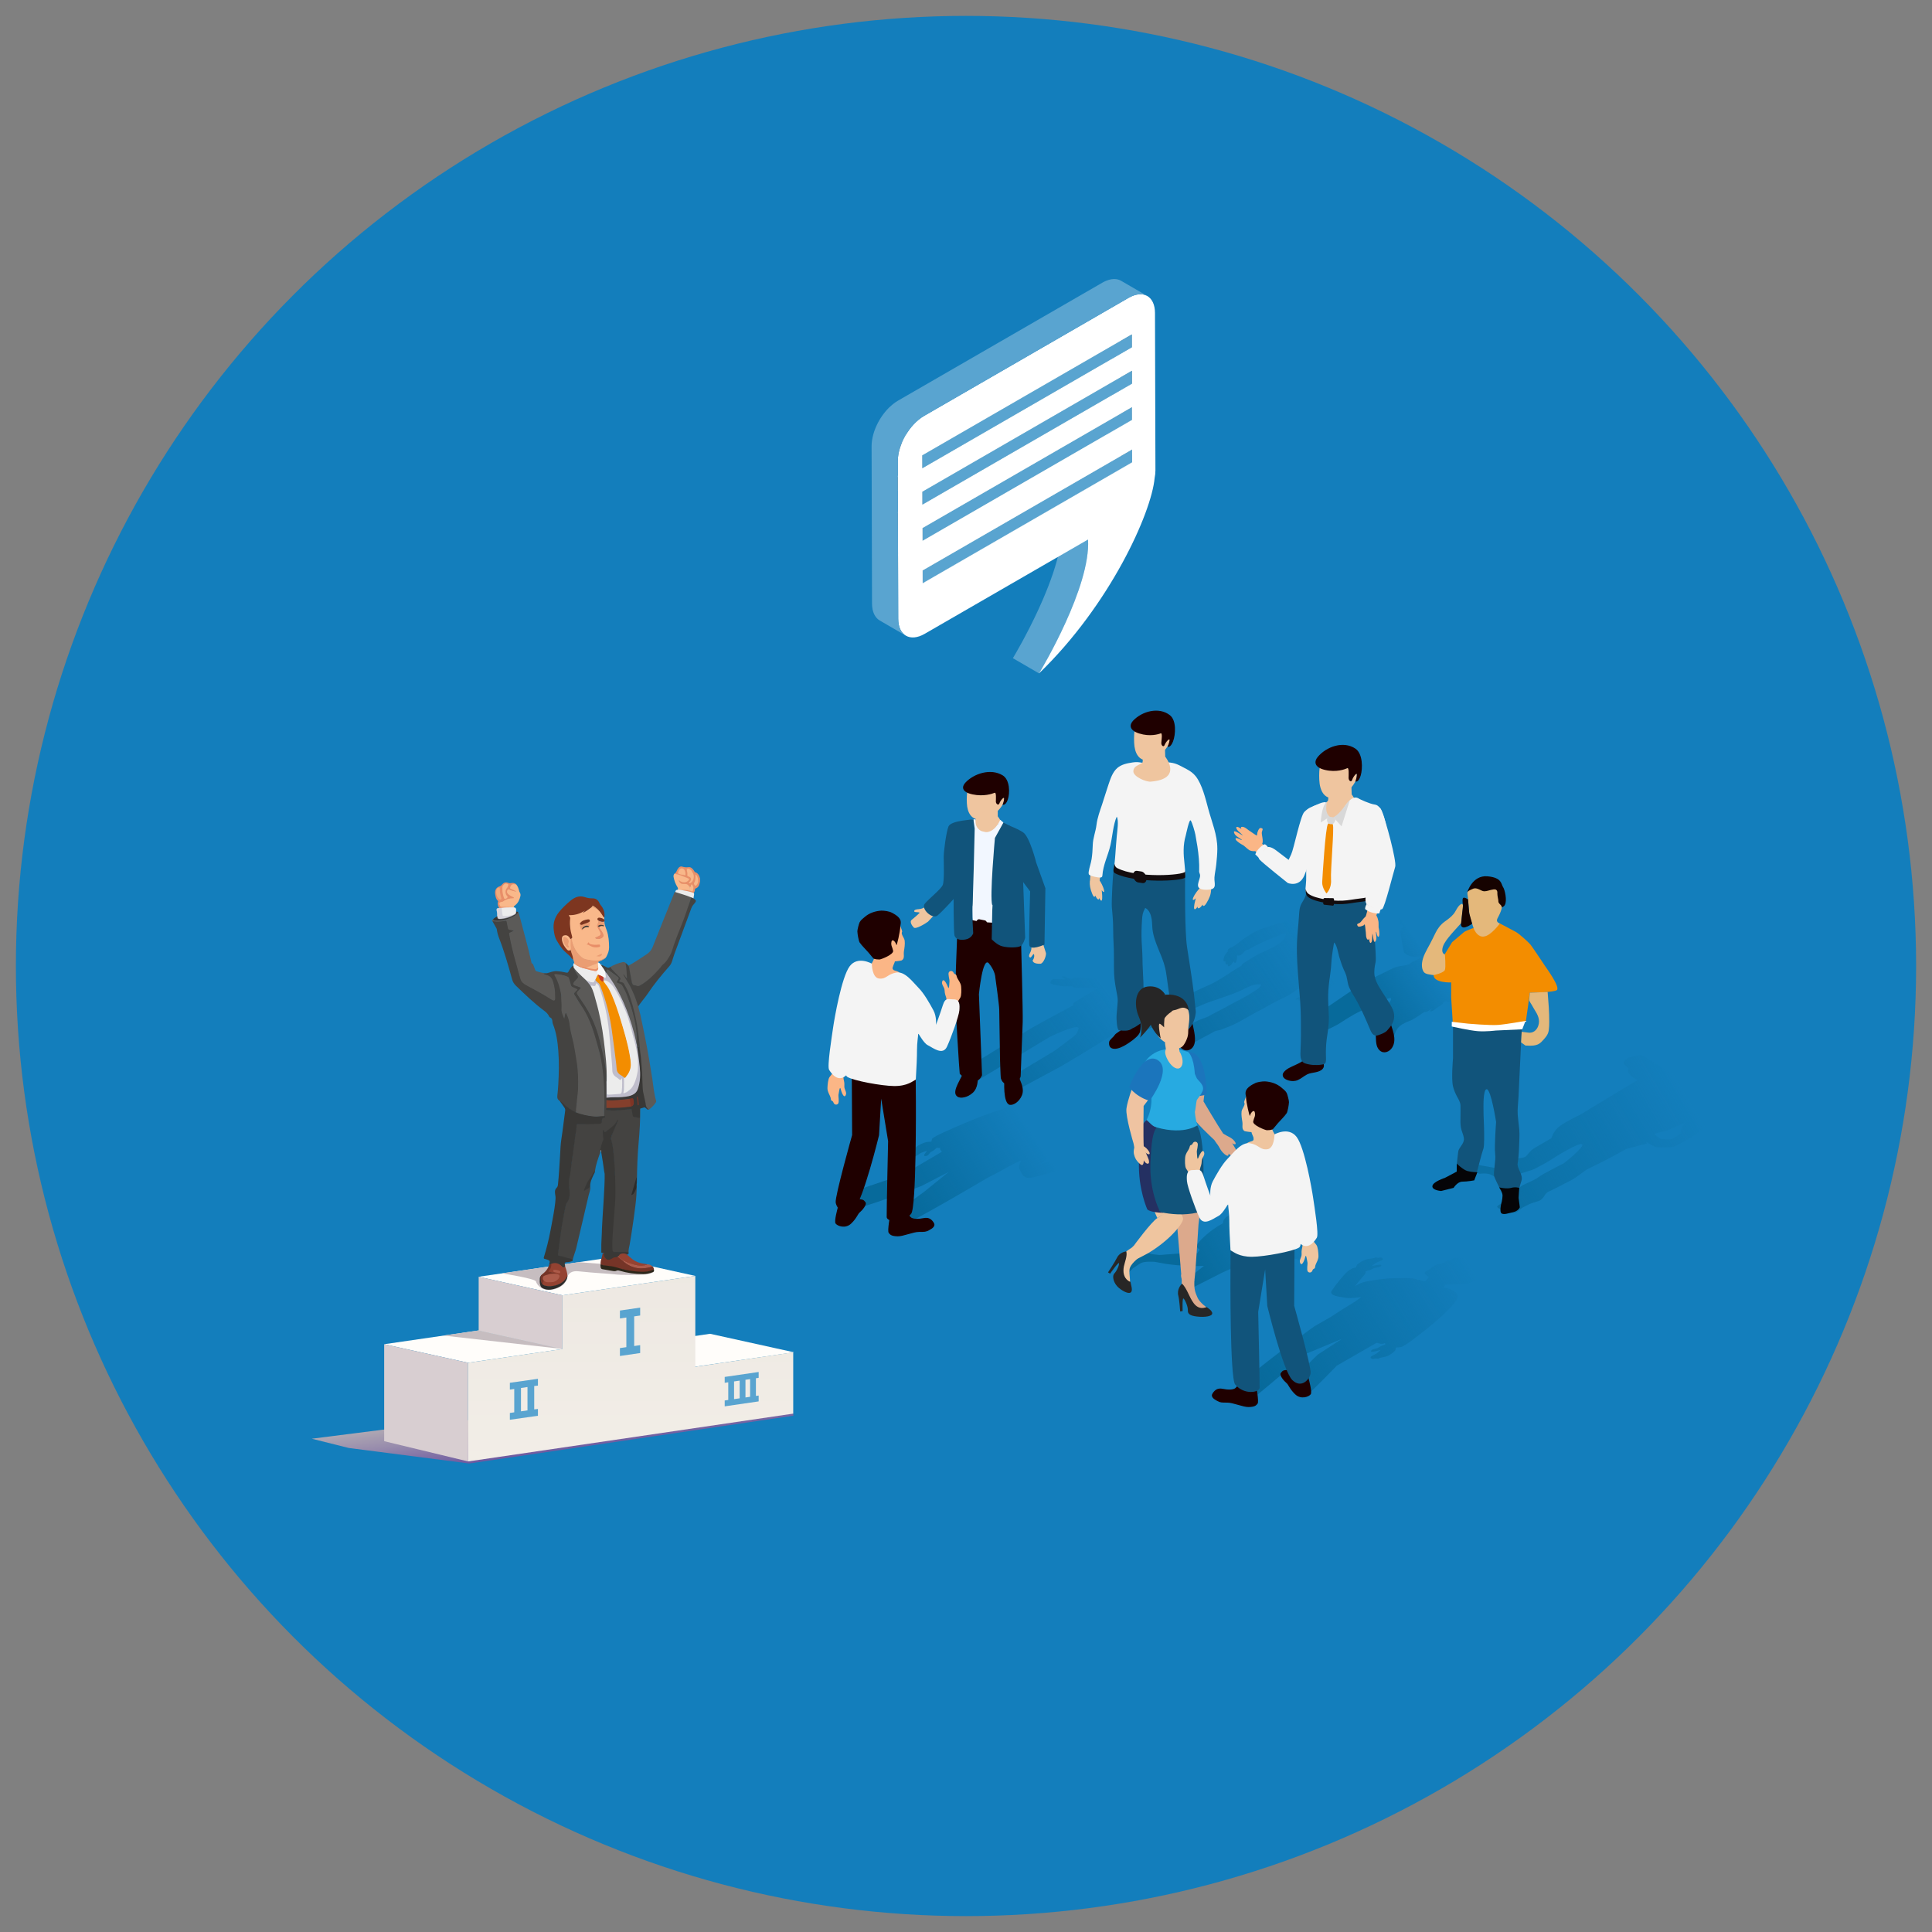 <?xml version="1.0" encoding="UTF-8"?> <svg xmlns="http://www.w3.org/2000/svg" xmlns:xlink="http://www.w3.org/1999/xlink" width="250" height="250" viewBox="0 0 250 250"><rect x="0" y="0" width="250" height="250" fill="#808080" stroke="none"/><defs><style>.cls-1{fill:url(#linear-gradient-2);}.cls-2{fill:#f4f4f4;}.cls-3{fill:#fff;}.cls-4{fill:url(#linear-gradient-17);}.cls-4,.cls-5{opacity:.7;}.cls-6{fill:#b9b8b8;}.cls-6,.cls-7,.cls-8,.cls-9,.cls-10,.cls-11,.cls-12,.cls-13,.cls-14,.cls-15,.cls-16,.cls-17,.cls-18,.cls-19,.cls-20,.cls-21,.cls-22,.cls-23,.cls-24,.cls-25,.cls-26,.cls-27,.cls-28,.cls-29,.cls-30,.cls-31,.cls-32,.cls-33,.cls-34,.cls-35,.cls-36,.cls-37,.cls-38,.cls-39,.cls-40,.cls-41,.cls-42,.cls-43,.cls-44,.cls-45,.cls-46,.cls-47{fill-rule:evenodd;}.cls-5,.cls-48{mix-blend-mode:multiply;}.cls-49,.cls-39{fill:#fbb686;}.cls-7{fill:#954231;}.cls-8{fill:#7e3721;}.cls-9,.cls-50{fill:#f38d00;}.cls-51,.cls-15{fill:#efc59f;}.cls-52{fill:#d8d8d8;}.cls-10{fill:#393836;}.cls-53{fill:url(#linear-gradient-15);}.cls-11{fill:#2c271a;}.cls-12{fill:#f7f7f7;}.cls-13{fill:#753427;}.cls-14{fill:#ececec;}.cls-54{fill:url(#linear-gradient-14);}.cls-55,.cls-24{fill:#dca98c;}.cls-56{fill:#050407;}.cls-57{fill:url(#linear-gradient-6);}.cls-16{fill:#444341;}.cls-58{isolation:isolate;}.cls-17{fill:#4e4d4b;}.cls-59{fill:#137ebc;}.cls-18,.cls-60{fill:#1f0000;}.cls-19{fill:#7d3620;}.cls-61{fill:#efc3a1;}.cls-62{fill:url(#Super_Soft_Black_Vignette_2-2);}.cls-63{fill:#9bc3cc;}.cls-64{fill:url(#linear-gradient-11);}.cls-65{fill:url(#Super_Soft_Black_Vignette_2-4);}.cls-20{fill:#5b5a58;}.cls-21{fill:#e88f68;}.cls-22{fill:#f9b88b;}.cls-66{clip-path:url(#clippath-1);}.cls-67{fill:url(#linear-gradient-10);}.cls-68{fill:#60797f;}.cls-69{fill:#11547b;}.cls-23{fill:#843f2c;}.cls-70{fill:#d8ced1;}.cls-25{fill:#7f3425;}.cls-26{fill:#443e39;}.cls-27{fill:#9a4a39;}.cls-71{fill:url(#linear-gradient-16);}.cls-28{fill:#2c2b29;}.cls-48{fill:url(#linear-gradient);opacity:.8;}.cls-29{fill:#403c37;}.cls-72{fill:#e4b87b;}.cls-73{fill:#160300;}.cls-74{fill:#778488;}.cls-75{fill:url(#linear-gradient-5);}.cls-30{fill:#f9b88a;}.cls-31{fill:#cd8a65;}.cls-76{clip-path:url(#clippath);}.cls-32{fill:#944231;}.cls-77{fill:url(#Super_Soft_Black_Vignette_2-3);}.cls-33{fill:#2d2c2a;}.cls-78{fill:url(#linear-gradient-7);}.cls-34{fill:#efaa7b;}.cls-35{opacity:.5;}.cls-35,.cls-44{fill:#bfbdcb;}.cls-79{fill:#243062;}.cls-80{fill:url(#Super_Soft_Black_Vignette_2);}.cls-36{fill:#373634;}.cls-37{fill:#eaa678;}.cls-38{fill:#27aae1;}.cls-40{fill:#f8b789;}.cls-81{fill:url(#linear-gradient-9);}.cls-41{fill:#ea9d73;}.cls-42{fill:#e88e68;}.cls-82{fill:url(#linear-gradient-3);}.cls-83{fill:#59a4d0;}.cls-84{fill:#bfd4db;}.cls-85{fill:#0066ac;opacity:.4;}.cls-43{fill:#ac5b4a;}.cls-86{fill:#c6bdc0;}.cls-87{fill:#272626;}.cls-88{fill:#fffdfa;}.cls-89{fill:url(#linear-gradient-4);}.cls-90{fill:#f2f7ff;}.cls-45{fill:#ac5a49;}.cls-91{fill:#1b75bc;}.cls-46{fill:#c33b2d;}.cls-92{fill:url(#linear-gradient-8);}.cls-47{fill:#383735;}.cls-93{fill:url(#linear-gradient-12);}.cls-94{fill:url(#linear-gradient-13);}</style><linearGradient id="linear-gradient" x1="72.15" y1="189.555" x2="70.371" y2="176.016" gradientUnits="userSpaceOnUse"><stop offset="0" stop-color="#662d91"></stop><stop offset=".185" stop-color="#91619d"></stop><stop offset=".376" stop-color="#b88fa8"></stop><stop offset=".559" stop-color="#d7b4b0"></stop><stop offset=".729" stop-color="#edceb6"></stop><stop offset=".881" stop-color="#fadeba"></stop><stop offset="1" stop-color="#ffe4bc"></stop></linearGradient><linearGradient id="linear-gradient-2" x1="-2696.939" y1="199.196" x2="-2696.939" y2="153.232" gradientTransform="translate(-2615.331) rotate(-180) scale(1 -1)" gradientUnits="userSpaceOnUse"><stop offset="0" stop-color="#f4f0e9"></stop><stop offset="1" stop-color="#ebe6e0"></stop></linearGradient><linearGradient id="linear-gradient-3" x1="144.109" y1="129.228" x2="130.548" y2="139.841" gradientUnits="userSpaceOnUse"><stop offset="0" stop-color="#076a9b" stop-opacity="0"></stop><stop offset="1" stop-color="#076a9b"></stop></linearGradient><linearGradient id="linear-gradient-4" x1="114.049" y1="147.887" x2="138.309" y2="134.729" gradientUnits="userSpaceOnUse"><stop offset="0" stop-color="#137ebc"></stop><stop offset="1" stop-color="#137ebc" stop-opacity="0"></stop></linearGradient><linearGradient id="linear-gradient-5" x1="133.555" y1="146.373" x2="117.833" y2="157.084" xlink:href="#linear-gradient-3"></linearGradient><linearGradient id="linear-gradient-6" x1="116.956" y1="153.246" x2="141.216" y2="140.088" xlink:href="#linear-gradient-4"></linearGradient><linearGradient id="linear-gradient-7" x1="116.956" y1="153.246" x2="141.216" y2="140.088" xlink:href="#linear-gradient-4"></linearGradient><clipPath id="clippath"><path class="cls-78" d="m180.15,119.084c-.102,0-.222-.011-.352-.033.13.022.25.033.352.033Z"></path></clipPath><linearGradient id="linear-gradient-8" x1="116.956" y1="153.246" x2="141.216" y2="140.088" xlink:href="#linear-gradient-4"></linearGradient><linearGradient id="linear-gradient-9" x1="169.766" y1="122.477" x2="153.011" y2="133.955" xlink:href="#linear-gradient-3"></linearGradient><linearGradient id="linear-gradient-10" x1="115.401" y1="150.379" x2="139.661" y2="137.222" xlink:href="#linear-gradient-4"></linearGradient><linearGradient id="linear-gradient-11" x1="116.924" y1="153.187" x2="141.184" y2="140.029" xlink:href="#linear-gradient-4"></linearGradient><linearGradient id="linear-gradient-12" x1="116.924" y1="153.187" x2="141.184" y2="140.029" xlink:href="#linear-gradient-4"></linearGradient><clipPath id="clippath-1"><path class="cls-93" d="m179.798,119.05c-.261.211-.616.408-.966.594.35-.186.705-.383.966-.594Z"></path></clipPath><linearGradient id="linear-gradient-13" x1="116.924" y1="153.187" x2="141.184" y2="140.029" xlink:href="#linear-gradient-4"></linearGradient><radialGradient id="Super_Soft_Black_Vignette_2" cx="148.724" cy="112.857" fx="148.724" fy="112.857" r="3.377" gradientUnits="userSpaceOnUse"><stop offset=".574" stop-color="#130c0e"></stop><stop offset=".798" stop-color="#130c0e"></stop><stop offset="1" stop-color="#130c0e"></stop></radialGradient><radialGradient id="Super_Soft_Black_Vignette_2-2" cx="147.491" cy="113.479" fx="147.491" fy="113.479" r=".833" xlink:href="#Super_Soft_Black_Vignette_2"></radialGradient><linearGradient id="linear-gradient-14" x1="185.333" y1="124.483" x2="176.362" y2="130.684" xlink:href="#linear-gradient-3"></linearGradient><radialGradient id="Super_Soft_Black_Vignette_2-3" cx="173.242" cy="116" fx="173.242" fy="116" r="3.117" xlink:href="#Super_Soft_Black_Vignette_2"></radialGradient><radialGradient id="Super_Soft_Black_Vignette_2-4" cx="171.925" cy="116.698" fx="171.925" fy="116.698" r=".604" xlink:href="#Super_Soft_Black_Vignette_2"></radialGradient><linearGradient id="linear-gradient-15" x1="168.609" y1="155.621" x2="153.771" y2="164.563" xlink:href="#linear-gradient-3"></linearGradient><linearGradient id="linear-gradient-16" x1="189.359" y1="162.196" x2="162.434" y2="178.999" xlink:href="#linear-gradient-3"></linearGradient><linearGradient id="linear-gradient-17" x1="217.767" y1="140.726" x2="194.68" y2="154.578" xlink:href="#linear-gradient-3"></linearGradient></defs><g class="cls-58"><g id="Layer_1"><circle class="cls-59" cx="125" cy="125" r="122.944"></circle><polygon class="cls-48" points="45.125 187.368 40.349 186.169 58.775 183.828 102.614 182.798 102.67 183.19 60.71 189.376 45.125 187.368"></polygon><polygon class="cls-88" points="89.963 176.851 102.745 174.988 91.883 172.591 79.102 174.454 89.963 176.851"></polygon><polygon class="cls-88" points="72.783 167.612 89.973 165.103 79.112 162.706 61.921 165.215 72.783 167.612"></polygon><path class="cls-86" d="m69.899,166.564c-.187-.15-.431-.374-.543-.749-.109-.363-4.061-.988-4.381-1.045l6.341-.926h0l3.588-.524,5.744.453,3.97.749c-.028.065-.234.309-1.049.384-.815.075-3.389.103-4.026-.009-.362-.064-2.472-.152-4.7-.393-1.388-.15-1.488.928-1.488.928-.01.139-.16.739-.984,1.151-.824.412-1.831.494-2.472-.019Z"></path><path class="cls-36" d="m74.911,124.664c-.21-.011-.737.215-.963.511-.226.296-.064.339-.043.35.021.011,1.059-.328,1.043-.398-.016-.07-.048-.242-.059-.269-.011-.027.021-.194.021-.194Z"></path><g id="_5TXnaS"><path class="cls-16" d="m82.389,153.175c.039-.094.026-.193.027-.29.018-1.694.073-3.388.227-5.075.131-1.43.209-2.861.2-4.297,0-.021.007-.041.011-.062-.141.013-.104.128-.107.207-.011.231-.002.462-.005.693-.003.222-.021.236-.247.21-.533-.063-.539-.068-.628-.599-.077-.457-.077-.46-.53-.448-.496.014-.988.086-1.484.111-.384.019-.768.031-1.153-.011-.146-.016-.217-.081-.194-.232.044-.345.007-.69.022-1.035.011-.101.007-.203.005-.304-.006-.577.008-1.153-.008-1.73-.03-.108-.043-.219-.04-.331.042-1.527-.241-3.007-.626-4.475-.181-.69-.311-1.394-.541-2.073-.507-1.498-1.223-2.886-2.154-4.164-.14-.193-.264-.397-.393-.597-.087-.134-.072-.245.025-.362.099-.119.217-.219.318-.336.119-.138.11-.19-.052-.266-.191-.089-.394-.144-.592-.215-.251-.09-.286-.212-.119-.422.117-.148.264-.27.385-.416.13-.156.142-.299.036-.477-.172-.287-.359-.569-.454-.895-.028-.06-.077-.1-.132-.133-.12-.078-.208-.019-.288.068-.139.15-.247.324-.335.505-.073.152-.159.157-.299.126-.402-.09-.808-.161-1.221-.184-.417-.024-.795.13-1.183.244-.19.055-.387-.004-.578.031-.027.082.035.104.078.132.107.07.227.114.349.144.472.116.694.454.825.89.194.644.236,1.307.261,1.973.003.071-.013.139-.032.207-.029.103-.095.13-.193.097-.081-.027-.151-.073-.222-.118-1.017-.635-2.064-1.217-3.126-1.774-.46-.241-.768-.585-.907-1.114-.275-1.043-.562-2.083-.85-3.123-.209-.758-.342-1.532-.504-2.3-.028-.133.019-.212.136-.269.101-.05.207-.086.306-.139.036-.02.082-.039.083-.086.001-.056-.044-.084-.091-.103-.078-.032-.162-.046-.244-.062q-.343-.07-.413-.421c-.036-.179-.068-.358-.108-.536-.052-.229-.101-.263-.339-.226-.339.053-.677.11-1.023.097-.134-.005-.264-.034-.397-.043-.06-.004-.152-.028-.116.094.158.28.318.559.474.841.03.054.054.116.061.177.051.398.162.777.307,1.151.672,1.729,1.179,3.511,1.671,5.298.088.32.245.582.486.814,1.181,1.138,2.358,2.279,3.679,3.259.26.193.494.416.624.724.023.054.058.101.11.123.267.108.306.34.321.583.006.092.022.181.056.265.45,1.11.607,2.282.7,3.463.115,1.455.08,2.912-.001,4.368-.027.489-.072.978-.121,1.465-.024.238.003.441.209.595.066.049.115.12.173.18.164.074.277.209.403.329.408.39.868.707,1.366.969.078.041.158.101.256.043.064-.049.112-.109.103-.195-.049-.451.057-.892.103-1.335.122-1.18.231-2.367.121-3.544-.13-1.4-.299-2.802-.659-4.17-.214-.814-.38-1.638-.491-2.473-.05-.378-.218-.708-.365-1.048-.021-.05-.05-.108-.119-.098-.061.009-.092.061-.115.113-.065.15-.073.313-.102.466-.274-.619-.266-.619-.277-1.281-.009-.574.008-1.154-.074-1.719-.116-.792-.345-1.559-.742-2.266-.036-.063-.11-.135-.056-.209.052-.073.143-.02.218-.02.411-.002.809.062,1.189.227.178.077.293.184.347.385.066.25.16.493.221.745.03.126.105.21.216.269.149.079.301.151.456.216.1.042.131.101.043.188-.05.049-.094.105-.14.157-.212.241-.222.27-.042.546.396.604.747,1.236,1.146,1.837.379.57.611,1.213.883,1.835.394.903.587,1.87.888,2.803.383,1.187.575,2.412.702,3.647.079.766.149,1.534.137,2.305-.006.373.054.741.046,1.112-.014.677-.049,1.353-.063,2.031.086.064.121.13-.012.171-.205.063-.251.218-.265.406-.022.296-.081.345-.377.355-.819.026-1.638.056-2.458.044-.367-.005-.4.04-.44.399-.089.787-.211,1.57-.318,2.354-.185,1.361-.332,2.728-.579,4.079-.119.65-.05,1.282.002,1.92.044.535-.003,1.035-.369,1.461-.118.138-.629,2.917-.653,3.095-.16,1.166-.329,2.332-.463,3.501-.017.152-.003.289.176.33.594.134,1.169.338,1.764.469.104-.501.319-.968.443-1.463.359-1.438,1.275-5.465,1.622-6.907.088-.365.256-.713.203-1.103-.213.109-.383.288-.605.384-.038.016-.067.051-.112.055-.041-.028-.013-.062-.001-.089.223-.519.432-1.043.789-1.495.167-.211.33-.432.438-.686.013-.031.016.032.039.031.055-.055.052-.131.061-.197.102-.784.37-1.521.626-2.262.032-.092.073-.183.067-.284.004-.213.094-.406.15-.606.079-.283.156-.568.276-.838.072-.164.02-.334,0-.498-.027-.224-.029-.447-.029-.684.087.038.114.153.215.149.097-.004.165-.072.238-.125.239-.172.462-.365.701-.536.298-.213.491-.509.644-.771-.132.423-.362.863-.567,1.314-.138.303-.209.623-.28.944-.02.092-.002.182.028.269.23.671.264,1.373.33,2.07.083.878.103,1.76.163,2.64.003.042.004.084.005.126.035,1.786-.405,6.189-.41,7.975-.002.462.054.922.045,1.385-.004.2.05.246.254.25.238.005.476.016.711-.04.203-.049.397.067.603.046.205-.02.413-.017.597.103-.071-.406.065-.79.134-1.18.219-1.233.802-5.091.862-6.342.022-.468.049-.935.043-1.403-.145.032-.101.155-.095.236.025.355-.165.626-.328.909-.036.063-.089.122-.183.141.203-.701.436-1.385.572-2.012-.003.162-.086.413.038.652Z"></path><path class="cls-10" d="m74.477,143.91c-.62-.298-1.177-.683-1.661-1.173-.078-.079-.168-.145-.256-.213-.048-.037-.055.002-.061.039.176.252.351.505.53.754.091.127.126.263.104.416-.174,1.197-.292,2.403-.483,3.598-.121.754-.141,1.519-.184,2.28-.07,1.23-.143,2.46-.268,3.685-.016.156-.057.292-.178.409-.171.164-.229.381-.206.616.014.146.026.294.056.437.135.657-.531,3.896-.648,4.524-.214,1.141-.497,2.267-.838,3.377-.043.14-.042.218.123.249.123.023.241.071.361.111.255.084.298.163.235.421-.013.054-.024.109-.036.164.072.067.15.04.228.014.466-.22.889-.153,1.27.19.067.06.127.13.201.181.164.115.257.091.366-.089.016-.177-.133-.397-.012-.513.1-.096.328-.052.497-.084.129-.023.254-.066.381-.101.097-.027.138-.086.106-.187-.192-.192-.464-.163-.696-.241-.341-.116-.691-.218-1.05-.277-.117-.02-.163-.088-.147-.207.077-.578.148-1.158.225-1.736.077-.578.158-1.156.238-1.734.027-.193.51-2.993.65-3.154.408-.469.421-1.019.375-1.614-.043-.552-.139-1.106-.005-1.676.146-.619.188-1.263.277-1.896.079-.571.161-1.141.239-1.712.076-.558.155-1.115.222-1.674.059-.496.177-.984.181-1.487,0-.117.114-.141.222-.14.294.002.589-.009.883.003.609.025,1.214-.057,1.823-.047.25.004.34-.092.34-.345,0-.221.023-.405.298-.436.068-.007.135-.061.119-.147-.024-.129-.134-.059-.206-.08-.137-.108-.286-.029-.425-.016-.932.089-1.824-.102-2.708-.367-.158-.048-.301-.16-.481-.121Z"></path><path class="cls-20" d="m87.387,115.429c-.112-.018-.118.073-.145.141-.93,2.318-1.866,4.634-2.783,6.958-.169.428-.435.731-.814.974-.724.465-1.424.969-2.183,1.378-.042.023-.087.042-.13.063-.034.142.017.279.046.411.111.514.181,1.034.286,1.549.02.096.045.191.073.285.058.197.161.342.387.354.021.001.043.006.061.015.35.186.629.032.928-.155.996-.62,1.785-1.457,2.524-2.35.09-.109.19-.204.294-.298.462-.417.758-.948,1.007-1.507.222-.5.325-1.041.523-1.55.442-1.135.903-2.263,1.318-3.408.186-.513.368-1.029.508-1.557.027-.103.066-.199.115-.292.048-.093.098-.187.076-.299-.028-.073-.093-.102-.158-.127-.58-.225-1.174-.407-1.769-.584-.053-.016-.109-.025-.164,0Z"></path><path class="cls-20" d="m63.751,119.259c.011-.086.069-.047.11-.039.504.097,1,.03,1.494-.068.118-.023.183-.008.206.127.047.274.12.545.159.82.02.143.093.19.213.214.175.034.349.071.572.116-.21.103-.365.192-.53.254-.109.041-.105.091-.088.189.211,1.188.494,2.359.825,3.52.218.764.404,1.538.635,2.299.11.36.398.611.722.783,1.136.603,2.267,1.215,3.351,1.91.035.022.076.035.114.054.161.079.251.045.294-.146.032-.142-.003-.275,0-.411.02-.628-.082-1.238-.259-1.836-.121-.411-.335-.749-.793-.863-.165-.041-.332-.093-.481-.212.195-.054.388.04.561-.06-.486.056-.942-.083-1.399-.217-.094-.027-.16-.076-.194-.171-.067-.184-.139-.366-.211-.548-.047-.12-.057-.261-.216-.31-.065-.02-.061-.105-.074-.165-.47-2.097-1.062-4.162-1.604-6.24-.024-.093-.057-.183-.13-.251-.515.604-1.212.852-1.962.983-.309.054-.622.086-.938.063-.117-.009-.217-.045-.298-.131-.083.1-.249.179-.08.338Z"></path><path class="cls-30" d="m78.21,119.011c-.05-.126-.007-.281-.049-.406-.03-.011-.006.077-.044.007-.152-.281-.345-.537-.544-.787-.053-.066-.11-.126-.187-.163-.183-.103-.373-.192-.567-.274-.095-.04-.185-.06-.285-.028-.133.028-.196.148-.293.224-.247.192-.679.48-.699.393-.019-.032-.048-.046-.084-.049-.059,0-.108.027-.157.053-.472.252-.978.368-1.511.384-.235.007-.263.062-.146.263.048.082.07.165.064.259-.044.761.015,1.511.242,2.243.026.083.026.165.005.249-.045.415.121.785.268,1.153.212.53.562.967.985,1.345.186.166.411.269.655.318.77.153,1.594.336,2.279-.129.163-.041.266-.165.336-.298.192-.366.34-.746.336-1.175-.006-.75-.056-1.496-.305-2.208-.146-.418-.349-.82-.298-1.274.002-.016.023-.038.013-.055-.056.042-.061.107-.076.167.035.18-.031.35-.052.523-.049.072-.114.019-.172.024-.17.016-.353.005-.443.199.052.22.23.362.338.548.073.127.157.247.198.391.049.171.002.305-.149.397-.242.146-.492.239-.793.082.123-.1.258-.145.387-.201.297-.129.363-.283.241-.583-.092-.228-.242-.426-.34-.65-.03-.069-.084-.133-.047-.217.059-.197.19-.373.183-.591-.013-.098-.187-.149-.098-.268.083-.111.217-.059.333-.058.184.003.301.167.476.192Z"></path><path class="cls-10" d="m81.346,162.173c-.045-.155-.156-.169-.301-.172-.248-.004-1.055-.001-1.151.003-.657.03-.634.027-.662-.621-.065-1.526.454-5.669.407-7.194-.019-.615-.007-1.231-.034-1.845-.034-.752-.06-1.505-.13-2.254-.082-.864-.114-1.733-.381-2.577-.084-.265.062-.582.173-.86.237-.596.556-1.157.747-1.797-.078.039-.125.091-.158.156-.276.553-.774.884-1.242,1.245-.105.081-.206.204-.322.222-.145.022-.117-.22-.269-.269-.047.381.004.751.042,1.121.006.063.024.118-.006.181-.19.407-.29.844-.407,1.274-.02.075-.049.149.021.214.016-.041.032-.081.048-.122.118.034.017.15.076.206.148.832.27,1.669.385,2.506.01.076.058.276.059.305.046,1.512-.299,5.639-.352,7.152-.011.313-.006.627-.035.939-.045.658-.058,1.43-.044,2.09,0,.024.103.036.155.047.175.038.279.017.262.21.193.32.551.486.91.42.152-.028.306-.015.459-.017.113-.001.223-.01.316-.085.061-.045.136-.069.192-.123.246-.291.512-.339.858-.16.089.046,0,.092.116.016.066-.015.306-.148.266-.213Z"></path><path class="cls-20" d="m83.593,143.287c.03.1.125.148.182.226.073.099.164.095.256.026.334-.251.61-.556.842-.903.043-.065.048-.13.026-.2-.282-.924-.342-1.886-.489-2.833-.271-1.757-.573-3.509-.916-5.254-.205-1.043-.427-2.084-.652-3.124-.074-.341-.212-.667-.238-1.02-.14-.595-.373-1.156-.596-1.723-.313-.793-.784-1.497-1.21-2.226.057.095.118.187.178.28.03.048.072.102.132.081.059-.02.06-.089.063-.145.007-.105.008-.21-.003-.315-.052-.507-.058-1.018-.162-1.519-.13-.14-.284-.176-.472-.133-.57.133-1.107.346-1.612.639.217.365.53.648.816.953.12.128.243.252.372.371.11.102.126.197.045.331-.113.187-.09.25.131.315.243.07.398.204.529.43.456.784.717,1.638.966,2.5.464,1.613.742,3.26.914,4.927.042.409.088.82.092,1.233.139,1.195.218,2.392.258,3.594.028.836.07,1.677.317,2.489.1.327.144.668.23,1Z"></path><path class="cls-19" d="m75.532,118.005c-.042.042-.085.085-.127.128.002.069.903-.542,1.128-.723.072-.056.184-.085.155-.191.17.216.473.293.69.488.295.262.487.601.702.923.049.074.084.116.133.005.059-.559-.092-1.049-.461-1.478-.159-.185-.21-.439-.385-.622-.188-.196-.408-.297-.672-.289-.348.011-.682-.047-1.01-.158-.738-.25-1.348.026-1.896.488-.53.447-1.038.925-1.47,1.467-.519.65-.77,1.403-.669,2.25.058.488.134.969.389,1.404.889,1.516,1.155,1.458,1.732,2.052.118.122.184.294.333.393.098-.019.089-.102.085-.166-.022-.349-.187-.656-.294-.98-.013-.039-.059-.057-.102-.065-.228.042-.375-.065-.514-.239-.218-.273-.368-.574-.477-.901-.029-.088-.037-.177-.041-.268-.007-.173.028-.333.203-.4.182-.07.366-.068.53.075.111.097.176.236.304.315.108.028.153-.056.21-.119.052-.077.041-.151.014-.237-.234-.764-.329-1.544-.24-2.342.017-.156-.141-.23-.179-.392.675.018,1.301-.13,1.877-.47.026-.002.052-.03.074-.003.005.006-.012.038-.021.056Z"></path><path class="cls-16" d="m81.008,124.639c-.077.052-.044.117-.031.187.104.563.119,1.133.144,1.703,0,.019-.008.037-.016.07-.181-.138-.206-.398-.468-.534.215.375.381.71.588,1.017.324.478.546,1.003.775,1.526.204.467.361.952.52,1.436.019.057.021.128.085.162.217-.35.485-.664.735-.99.136-.178.279-.351.403-.537.866-1.304,1.859-2.508,2.891-3.679.235-.267.331-.589.42-.901.129-.452.3-.886.461-1.325.646-1.76,1.302-3.516,1.95-5.274.122-.331.275-.417.481-.701.106-.147.174-.247-.038-.416-.037-.03-.131-.113-.174-.137-.071-.102-.161-.148-.285-.1-.437,1.251-.835,2.516-1.341,3.743-.314.762-.611,1.532-.886,2.308-.165.467-.258.96-.509,1.394-.255.44-.499.887-.919,1.209-.156.12-.257.311-.391.461-.762.852-1.546,1.676-2.562,2.239-.159.088-.293.143-.464.055-.061-.031-.134-.052-.202-.052-.291-.002-.373-.208-.419-.434-.093-.464-.162-.933-.263-1.395-.053-.244-.052-.501-.164-.731-.108-.101-.216-.203-.324-.304Z"></path><path class="cls-10" d="m83.914,143.602c.016-.036-.24-.276-.284-.391-.055-.146-.071-.33-.097-.477-.089-.485-.228-.961-.313-1.447-.057-.327-.061-.664-.078-.997-.033-.668-.032-1.339-.095-2.003-.067-.705-.075-1.416-.202-2.115-.019-.178-.07-.35-.087-.528-.008-.088-.042-.165-.128-.198-.087-.033-.143.023-.189.089-.011.022-.018.045-.023.069.029.454.124.9.184,1.35.089.666.139,1.335.181,2.005.041.654-.112,1.278-.293,1.899-.119.407-.388.65-.767.801-.484.193-.994.238-1.505.25-.497.011-.993.016-1.489.048-.092.006-.182.015-.252.085-.002.103-.005.206-.007.309.242.115.502.12.759.103.733-.048,1.464-.113,2.191-.22q.486-.11.529.375c.001.014.002.028.004.041q.049.424-.379.482c-.917.125-1.838.183-2.764.166-.115-.002-.24-.027-.34.065-.082.247-.073.259.178.296.648.094,1.293.019,1.938-.039.346-.031.693-.055,1.04-.081.093-.007.113.053.126.131.038.226.08.451.124.676.024.121.09.192.225.207.199.023.397.065.595.1.118.021.103-.065.103-.132.002-.294,0-.588.003-.882,0-.066-.029-.143.049-.19.181-.054.362-.107.542-.162.067-.021.412.349.518.314Z"></path><path class="cls-13" d="m79.909,162.597c-.08.063-.168.089-.272.085-.237-.008-.476-.022-.705.066-.051.019-.099.011-.14-.019-.182-.132-.409-.211-.524-.426-.028-.099-.189-.159-.287-.097-.066.256-.045.333-.117.534-.099.278-.171.562-.147.862.112.134.269.179.43.189.95.06,1.849.359,2.767.574.721.169,1.456.282,2.202.266.328-.007.657-.038.978-.109.198-.044.393-.106.519-.288-.018-.152-.071-.285-.202-.377-.054-.035-.107-.016-.161,0-1.277.4-2.446.21-3.495-.638-.22-.155-.419-.338-.632-.503-.065-.05-.125-.11-.213-.12Z"></path><path class="cls-14" d="m74.266,125.276c.413.696,1.092,1.133,1.646,1.691.209.075.417.152.635.197.293.061.323.045.456-.217.022-.043.045-.086.066-.13.069-.152.155-.297.217-.451.066-.164.158-.179.308-.109.164.076.331.145.48.251.299.134.389.071.369-.257-.01-.173-.073-.337-.088-.51-.051-.218-.19-.387-.316-.562-.071-.098-.131-.197-.155-.317-.205-.029-.291-.239-.47-.309-.025-.006-.083-.034-.097-.013-.062.17,0,.379.02.551.046.405-.1.539-.5.469-.337-.059-.66-.172-.995-.235-.475-.106-.914-.302-1.339-.534-.06-.033-.112-.199-.189-.181-.253.091-.068.618-.048.665Z"></path><path class="cls-12" d="m77.211,125.533c.113-.066.153-.207.126-.44-.02-.172-.082-.381-.02-.551.014-.021.073.007.097.013.179.069.265.28.47.309.024.119.085.219.155.317.126.175.265.344.316.562.015.172.078.336.088.51.015.261-.041.352-.214.311-.047-.02-.094-.049-.131-.093-.078-.093-.661-.355-.803-.419,0,0,.05-.256-.064-.441,0,0-.008-.03-.021-.077Z"></path><path class="cls-41" d="m74.311,124.726c.467.3.961.533,1.511.635.017.015.053.023.055.014.045-.201.23-.212.374-.27.297-.121.601-.224.899-.345.102-.041.181-.1.231-.198.012-.002-.007.003.004,0,.013-.108.124-.148.211-.18.199-.075.66-.244.83-.536-.383.321-.657.367-.806.395-.63.119-1.19.024-1.817-.115-.406-.09-.682-.378-.938-.675-.472-.546-.759-1.181-.868-1.897-.009-.06.002-.109.012-.162-.081.088-.144.109-.206.1-.056.289-.01.58-.014.87-.003.2.017.399-.027.597.041.007.101.009.108.051.058.356.274.67.274,1.04,0,.036.184.452.168.676Z"></path><path class="cls-32" d="m73.133,163.901c-.201.165-.226.17-.427-.037-.335-.347-.726-.503-1.206-.385-.073.018-.141.057-.211.087.001.297-.082.56-.28.791-.119.139-.09.187.091.239.283.082.575.118.832.157-.06.002-.153-.027-.247-.022-.075.004-.856.079-.871.205.166.09,1.037-.072,1.208-.011.107.038.255.02.286.168.031.148-.038.273-.141.376-.258.261-.577.379-.94.391-.322.011-.588-.09-.888-.233-.176.036-.258.266-.263.415.026.156.138.238.266.302.158.079.327.128.504.132.565.013,1.11-.057,1.625-.326.369-.192.646-.459.857-.808.033-.087.071-.173.095-.264-.017-.413-.147-.797-.292-1.178Z"></path><path class="cls-30" d="m66.488,117.414c-.025-.139.085-.204.167-.268.393-.302.569-.717.684-1.185.058-.236-.026-.4-.134-.577-.196.051-.372-.045-.557-.075-.239-.078-.484-.136-.713-.246-.162-.078-.284-.016-.349.153-.073.191-.025.354.113.5.187.199.44.293.671.439-.248.024-.491.059-.726.139-.153.052-.302.112-.437.202-.117.078-.237.142-.382.16-.173.021-.259.135-.243.308.02.22.101.415.272.564.48-.022.958-.069,1.439-.053.069.002.14-.004.194-.06Z"></path><path class="cls-42" d="m64.597,117.525c.075.057,1.813-.081,1.896-.09.021-.064-1.687-.061-1.716-.107-.029-.046-.069-.087-.09-.135-.139-.317-.072-.456.261-.494.05-.006.093-.019.134-.05.368-.279.785-.411,1.245-.416.061,0,.149.021.166-.051.017-.077-.079-.084-.13-.111-.228-.12-.469-.217-.649-.414-.11-.12-.14-.25-.086-.405.064-.183.137-.22.312-.129.225.117.468.177.713.23.038.026.09.034.114.002.042-.057-.021-.086-.057-.11-.146-.096-.315-.147-.471-.223-.193-.094-.218-.185-.092-.356.114-.156.255-.254.466-.193.06.017.149.073.173-.052-.194-.176-.424-.2-.665-.145-.115.026-.215.02-.325-.024-.358-.143-.595-.081-.833.219-.082.103-.176.176-.3.214-.487.15-.676.564-.587,1.035.057.301.086.615.344.834.043.036.052.08.028.131-.13.283.012.599.15.842Z"></path><path class="cls-16" d="m77.885,124.863c-.073-.043-.201-.103-.183-.071.022.04.169.241.2.284.146.201.305.394.399.629.063.048.04.18.164.167.058-.043.054-.109.063-.171.027-.182.068-.205.23-.103.291.182.557.4.832.606.101.075.198.157.295.237.111.093.119.189.046.313-.228.393-.226.397.183.569.208.088.358.223.464.431.89,1.733,1.409,3.581,1.692,5.499.097.657.109,1.325.11,1.99.003.022.008.043.014.064.036.076-.001.179.085.237.146-.149.208-.039.234.089.038.182.069.364.133.539-.034-.584-.092-1.165-.158-1.746-.089-.775-.192-1.547-.349-2.31-.264-1.285-.573-2.561-1.064-3.781-.146-.362-.353-.699-.536-1.046-.099-.188-.311-.177-.474-.233-.153-.053-.171-.102-.072-.209.153-.166.109-.282-.047-.431-.348-.334-.669-.695-1.009-1.038-.074-.075-.057-.234-.211-.233-.144.116-.283.104-.441.013-.192-.111-.398-.198-.599-.295Z"></path><path class="cls-21" d="m90.589,114.047c-.001-.126-.002-.253-.003-.379-.094-.367-.25-.684-.644-.816-.065-.022-.077-.096-.111-.148-.18-.273-.412-.543-.748-.491-.302.047-.557.005-.833-.08-.178-.055-.34.042-.461.186-.109.13-.185.281-.25.436-.051.121-.127.214-.241.277-.004.096.074.085.13.099.508.132.995.326,1.481.522.21.085.214.2.025.326-.279.186-.564.176-.851.012-.081-.046-.183-.149-.262-.064-.091.098.033.187.087.27.135.206.345.26.57.239.294-.028.515.085.694.305.195.085.201.081.331-.187.19.179.231.418.114.634-.042.077-.102.089-.175.065-.266-.087-.544-.109-.818-.157-.128-.014-.256-.036-.379.024-.02.016-.027.037-.021.062.074.075.175.08.269.095.357.059.707.144,1.047.27.074.027.152.082.233.009.074-.149.162-.293.151-.47-.003-.053.022-.097.075-.114.454-.144.507-.545.592-.925Z"></path><path class="cls-14" d="m66.488,117.414c-.563,0-1.126-.015-1.684.074-.13.028-.52-.016-.535.153-.011.122.008.252.037.372.044.18.032.361.038.542-.017.296.06.391.35.385.715-.016,1.371-.239,1.982-.601.143-.085.204-.21.105-.372,0-.048-.005-.097.001-.146.029-.228-.029-.392-.294-.408Z"></path><path class="cls-30" d="m89.199,114.719c-.126-.208-.294-.346-.553-.334-.056.002-.112-.004-.168,0-.334.031-.531-.142-.66-.442.104-.019.159.054.226.094.356.211.769.175,1.023-.091.135-.141.131-.226-.048-.301-.539-.224-1.073-.465-1.653-.571-.025-.005-.046-.028-.069-.043-.123.129-.169.274-.135.456.088.464.247.9.496,1.3.074.119.101.226.024.349.07.077.164.062.253.066.1-.011.207.045.293-.032.14,0,.29-.011.43-.01.171.014.252.003.403.014.084.006.167-.023.208-.109.061-.131.011-.242-.071-.345Z"></path><path class="cls-11" d="m84.612,164.234c-.68.378-1.413.364-2.156.303-.682-.056-1.353-.173-2.015-.344-.484-.125-.954-.309-1.458-.359-.27-.027-.538-.078-.808-.097-.167-.011-.303-.101-.46-.135-.036.133-.005.266.012.396.016.126.09.213.231.236.476.079.951.165,1.427.246.126.021.249.019.368-.042.132-.068.266-.052.406-.01,1.008.297,2.037.441,3.088.439.399-.001.778-.087,1.148-.222.247-.09.273-.149.215-.411Z"></path><path class="cls-7" d="m81.061,162.301c-.316-.19-.895-.109-.985.208-.008.14.059.236.166.319.184.14.372.273.556.412.631.362,1.325.526,2.034.619.251.033.516-.021.766-.093.082-.024.182-.045.184-.165-.279-.06-.563-.084-.843-.147-.527-.119-.987-.366-1.413-.773-.142-.142-.38-.329-.464-.379Z"></path><path class="cls-28" d="m73.308,165.289c-.328.582-.86.896-1.479,1.047-.409.1-.84.143-1.263.034-.191-.049-.368-.129-.456-.327-.065-.264-.079-.533-.065-.804-.007-.069.043-.115.065-.172.02-.05.178-.128.084-.142-.154.06-.34.305-.345.47-.011.355-.04.594.076.94.053.16.136.271.275.347.448.244.944.256,1.426.124.672-.183,1.261-.497,1.625-1.128.045-.078.102-.151.104-.248-.001-.052.059-.125-.047-.142Z"></path><path class="cls-14" d="m87.683,115.136q-.284.003-.296.293c.632.214,1.28.379,1.899.633.057.023.273.078.45.183.024-.159.041-.318.076-.474.019-.084.011-.15-.04-.215-.507-.208-1.394-.354-1.539-.377-.191-.03-.466-.041-.549-.043Z"></path><path class="cls-43" d="m83.782,163.6c-.076.079-.172.108-.277.133-.466.113-.926.071-1.38-.057-.457-.128-.918-.249-1.333-.492-.053-.03-.089-.027-.087.046.378.369.839.585,1.335.746.696.226,1.387.143,2.08-.004.1-.021.193-.076.29-.116-.177-.164-.39-.241-.628-.257Z"></path><path class="cls-10" d="m76.955,151.685c-.004-.045-.011-.137-.016-.197-.228.412-.537.878-.793,1.25-.26.379-.385.82-.577,1.23-.015.032-.031.066.004.094.033.027.063.016.094-.008.23-.178.532-.255.705-.511-.031-.554.209-1.029.431-1.511.043-.094.145-.239.152-.347Z"></path><path class="cls-30" d="m66.784,114.419c-.037.059-.082.025-.128.012-.324-.089-.565.071-.644.4-.027.113.014.148.098.185.196.089.39.18.584.273.017.008.068.011.036.049-.013.015-.052.009-.079.013.146.041.291.084.437.12.067.016.106-.02.115-.088-.08-.348-.178-.688-.421-.965Z"></path><path class="cls-47" d="m66.78,117.967c.033.187-.055.29-.217.378-.534.294-1.103.475-1.704.543-.396.045-.398.025-.516-.333-.159.138-.362.214-.511.366-.005.123.052.167.176.177.93.071,1.794-.135,2.59-.615.184-.111.388-.228.432-.477-.076-.06-.168-.015-.25-.039Z"></path><path class="cls-33" d="m82.389,153.175v-.796c-.011-.003-.023-.005-.034-.007-.219.749-.438,1.497-.662,2.262.196-.025.296-.145.373-.288.166-.307.346-.612.278-.986-.008-.042.004-.084.042-.112.001-.025.002-.049.004-.074Z"></path><path class="cls-28" d="m73.308,165.289c.052.036.019.18.031.229.048-.113.102-.314.086-.44-.039.07-.078.14-.117.211Z"></path><path class="cls-6" d="m77.798,149.086c.013-.082.019-.173-.027-.239-.053-.076-.047-.003-.049.033.059.057.011.152.076.206Z"></path><path class="cls-20" d="m74.477,143.91c.737.319,1.514.455,2.306.558.447.059.915-.044,1.351-.052.052-.048.049-.099.044-.181-.032-.567.05-1.132.038-1.698-.019-.859-.023-1.72-.089-2.575-.102-1.311-.234-2.622-.583-3.896-.287-1.049-.566-2.104-.931-3.127-.356-.998-.805-1.964-1.416-2.845-.314-.453-.579-.939-.875-1.405-.063-.099-.064-.165.023-.232.117-.09.176-.233.305-.313.102-.064.08-.134-.026-.183-.184-.084-.368-.171-.552-.255-.108-.049-.165-.118-.194-.246-.072-.311-.176-.615-.268-.922-.024-.081-.09-.119-.16-.155-.385-.198-1.496-.381-1.639-.323-.079.032-.118.043-.059.141.462.765.691,1.612.863,2.479.007.034.01.07.008.104-.029.581.084,1.161.036,1.739-.04.479.188.861.354,1.309.089-.274.05-.548.214-.789.212.442.392.865.45,1.336.074.594.178,1.183.333,1.762.284,1.057.429,2.14.607,3.217.192,1.16.215,2.321.187,3.486-.012.52-.112,1.037-.15,1.557-.028.382-.069.762-.119,1.141-.016.122.076.259-.058.367Z"></path><path class="cls-20" d="m75.909,126.916c-.552-.542-1.149-1.04-1.643-1.641.075.361.299.65.475.96.07.123.089.214-.014.338-.103.124-.217.237-.325.356-.06.067-.122.135-.17.211-.111.175-.065.303.127.374.268.098.546.171.816.305-.155.171-.301.338-.455.497-.123.127-.095.243-.007.372.335.498.671.996.999,1.499.575.882,1.023,1.828,1.387,2.814.493,1.332.771,2.721,1.062,4.103.124.589.24,1.183.241,1.798,0,.381.011.767.028,1.151.003.067-.023.142.042.197.099-.113.027-.262.085-.384.024-.468.038-.937-.011-1.404-.038-.355-.01-.712-.042-1.069-.039-.446-.113-.888-.146-1.335-.079-1.062-.24-2.114-.415-3.163-.27-1.611-.672-3.191-1.175-4.745-.068-.208-.157-.404-.287-.581-.175-.231-.327-.483-.572-.654Z"></path><path class="cls-44" d="m78.507,139.865c-.055.125-.002.26-.034.387.002.598.004,1.195.006,1.792.376-.035.752-.064,1.13-.057.582.011,1.161-.028,1.733-.14.186-.037.365-.101.534-.185.319-.158.538-.389.661-.742.326-.936.341-1.884.248-2.857-.08-.829-.209-1.65-.321-2.474-.049-.095.018-.205-.042-.298v.002c-.19-1.388-.584-2.721-1.067-4.031-.354-.961-.74-1.909-1.22-2.814-.426-.804-.864-1.605-1.425-2.328-.077-.099-.149-.205-.271-.258-.054-.045-.066-.128-.139-.156.029.204.072.407.084.612.015.249-.013.261-.236.167-.031-.013-.066-.019-.099-.028-.104.137-.035.283-.003.416.052.218.136.429.34.561.019-.009.037-.018.054-.032.335-.263.383-.261.671.05.269.291.465.632.654.976.667,1.213,1.205,2.48,1.609,3.806.356,1.168.641,2.353.908,3.542.156.695.157,1.403.101,2.112-.031.391-.032.783-.143,1.164-.168.579-.349,1.153-.596,1.704-.15.335-.429.504-.766.602-.113.033-.141-.015-.125-.116.092-.592.02-1.19.053-1.784-.045-.134-.162-.192-.274-.253-.044-.024-.092-.028-.113.037-.013.412.071.821.05,1.234-.015.286-.048.57-.094.853-.031.193-.16.064-.344.09-.34.049-.599-.024-.938.028-.09.014-.164.027-.246.071-.15.08-.268.197-.27.066,0-.056,0-.112-.001-.168,0-.426.002-.853-.001-1.279,0-.095.018-.199-.069-.274Z"></path><path class="cls-23" d="m78.472,143.366c1.055.019,2.108-.017,3.153-.173.041-.045.048-.099.042-.156-.025-.228-.049-.456-.094-.681-.013-.067-.006-.162-.115-.171-.489.054-.977.122-1.468.157-.505.037-1.012.088-1.518.011,0,.338,0,.675,0,1.013Z"></path><path class="cls-41" d="m76.158,119.98c.101.06.107-.016.128-.083.069-.222.03-.449.042-.674-.257.094-.508.204-.764.3-.185.07-.361.137-.536-.015-.02.22.042.426.113.63.036.105.054.223.208.218.152-.005.134-.135.173-.224-.041-.023-.08,0-.127.008.124-.183.294-.275.501-.303.119-.016.221.01.263.142Z"></path><path class="cls-19" d="m75.028,119.508c.071.168.19.207.353.134.315-.142.672-.186.946-.419.025-.191-.061-.286-.249-.258-.411.06-.805.161-1.05.544Z"></path><path class="cls-42" d="m76.169,121.923c-.089.111-.173.215-.257.319.153-.049.253.031.367.1.379.23.787.309,1.224.207.113-.026.184-.06.142-.214-.04-.146-.103-.115-.211-.102-.362.041-.723.03-1.077-.076-.118-.035-.112-.15-.188-.234Z"></path><path class="cls-41" d="m77.251,119.727c.024.053.064.081.123.082.048.028.094.012.139-.007.179-.078.36-.082.544-.018.04.014.081.016.118-.011-.028-.058-.033-.113-.003-.174.061-.122.053-.249.006-.374-.254.097-.479-.036-.714-.092-.03.213-.122.404-.213.595Z"></path><path class="cls-26" d="m76.158,119.98c.06-.059.048-.118-.018-.153-.17-.089-.339-.048-.499.033-.16.081-.305.18-.339.408.092-.057.156-.096.219-.136.186-.162.408-.17.637-.152Z"></path><path class="cls-41" d="m77.162,123.723c.222.024.449.118.647-.073.061-.059.107-.139.065-.204-.055-.085-.124.008-.175.035-.173.092-.36.146-.537.242Z"></path><path class="cls-29" d="m78.174,119.773c-.274-.144-.541-.142-.801.036.007.081.059.126.126.159.154-.133.328-.172.527-.127.057.013.149.062.148-.068Z"></path><path class="cls-37" d="m77.456,117.783c-.176-.234-.498-.455-.764-.607-.048.086-.088.172-.16.233.26-.055.852.299.923.373Z"></path><path class="cls-31" d="m75.532,118.005c.05-.045.1-.091.172-.156-.05-.023-.171.09-.31.154.018.018.12-.016.138.002Z"></path><path class="cls-27" d="m80.706,163.23c.018-.035.05-.045.087-.046-.097-.075-.188-.163-.294-.223-.191-.108-.343-.245-.423-.453-.055.029-.111.059-.167.088.256.223.511.448.797.634Z"></path><path class="cls-30" d="m73.761,122.959c.101-.118.123-.238.096-.402-.038-.232-.014-.475-.011-.713.002-.12-.007-.237-.044-.351-.164-.271-.341-.516-.717-.469-.237.03-.359.155-.373.396-.02.343.112.644.268.932.096.176.227.335.36.488.107.122.239.224.42.12Z"></path><path class="cls-25" d="m81.457,142.185c.121.325.111.672.168,1.008q.428-.097.383-.555c-.003-.028-.001-.056-.002-.084-.016-.474-.087-.521-.548-.369Z"></path><path class="cls-25" d="m82.493,141.89c-.062.027-.095.031-.083.097.025.141.062.312.07.408.014.173.027.347.031.521.001.05.001.103.072.103.04,0,.072-.026.069-.063-.026-.349-.033-.702-.159-1.066Z"></path><path class="cls-17" d="m82.421,135.29c.002.101-.006.204.042.298.005-.015.01-.03.014-.045-.029-.082.029-.184-.057-.254Z"></path><path class="cls-22" d="m77.38,124.563c-.282.215-.631.279-.946.418-.114.05-.234.087-.351.131-.205.077-.217.088-.262.25.382.127.774.22,1.17.286.27.045.466-.178.416-.48-.033-.203-.025-.403-.028-.605Z"></path><path class="cls-44" d="m77.349,127.077c-.1-.096-.199-.192-.299-.288-.019.02-.042.037-.055.06-.189.324-.189.328-.55.235-.181-.047-.357-.111-.536-.167.167.211.334.422.501.633.035.002.066.021.1.028.445.1.541.134.703-.318.028-.076.099-.115.136-.182Z"></path><path class="cls-45" d="m71.834,164.318c-.091.015-.23-.044-.246.114-.015.149.105.172.221.195.149.03.295.077.445.104.091.016.209.049.244-.085.031-.12-.06-.179-.154-.215-.162-.062-.328-.115-.51-.112Z"></path><path class="cls-13" d="m71.132,164.927c.048-.014.097-.024.148-.029.034-.003-.052.015-.148.029Z"></path><path class="cls-13" d="m69.971,165.121s.003,0,.004-.001c.01-.062.09-.137.134-.184.455-.355.818-.725.956-1.317.077.004.152-.005.222-.04.022.026.065.055.063.079-.027.228-.051.46-.219.639-.065.069-.126.138-.147.225.336.114.689.114,1.037.253-.22-.005-.939.05-1.096.142-.031.036.096.026.208.01-.32.094-.434.349-.744.464-.034.014-.04.245.047.355-.242.062-.194.346-.223.46-.09-.062-.171-.262-.188-.322-.067-.224-.119-.492-.054-.763Z"></path><path class="cls-20" d="m78.439,125.861c1.797,2.356,2.874,5.044,3.626,7.881.136.512.24,1.033.358,1.55.028-1.163-.092-2.309-.347-3.445-.245-1.093-.605-2.147-.998-3.193-.146-.388-.356-.744-.552-1.107-.108-.199-.335-.271-.542-.331-.212-.062-.209-.158-.093-.306.043-.055.079-.115.12-.172.085-.119.065-.227-.046-.312-.371-.283-.745-.563-1.12-.841-.088-.066-.188-.163-.298-.121-.135.052-.053.198-.075.301-.007.033-.021.064-.032.096Z"></path><path class="cls-40" d="m88.946,113.163c-.022.116-.022.208.129.25.371.104.442.371.196.669-.045.055-.183.095-.103.186.067.076.175,0,.246-.047.383-.249.489-.943.206-1.311-.168-.115-.281-.108-.417.044-.076.084-.148.166-.256.208Z"></path><path class="cls-40" d="m90.335,113.963c-.008-.254-.052-.497-.209-.709-.024-.033-.042-.082-.092-.067-.052.016-.036.069-.037.108-.003.202.004.403-.037.604-.02.098-.038.189-.102.268-.096.118-.053.24.007.349.057.103.132.144.246.032.168-.166.235-.357.223-.586Z"></path><path class="cls-40" d="m88.651,112.785c-.021-.087-.037-.175-.098-.246-.218-.255-.512-.228-.672.065-.046.084-.101.165-.113.265-.013.038.018.062.037.042.148-.146.199-.018.27.085.111.159.283.23.413.168.161-.076.216-.207.163-.38Z"></path><path class="cls-30" d="m89.199,114.719c.009.034.018.067.026.101.052.233-.003.309-.238.32-.112.005-.224.002-.336.002.293.077.602.086.887.2.034.014.067-.006.093-.033.07-.072.125-.482.075-.581-.012-.025-.025-.052-.045-.07-.069-.059-.019-.224-.159-.208-.126.016-.075.143-.101.223-.038.117-.121.09-.202.046Z"></path><path class="cls-30" d="m88.946,113.163c.125.081.186-.022.232-.099.108-.183.251-.227.442-.153-.069-.239-.244-.377-.456-.478-.079-.038-.161-.043-.235.015-.079.062-.066.137-.045.225.039.16.077.323.062.491Z"></path><path class="cls-40" d="m88.651,112.785c.01.172-.055.311-.224.358-.162.045-.249-.082-.328-.199-.02-.029-.049-.054-.058-.086-.053-.184-.118-.161-.197-.017-.015.027-.033.069-.076.028-.07.075-.054.137.032.182.256.135.543.149.82.204.058.012.078-.018.073-.067-.015-.134.042-.276-.041-.404Z"></path><path class="cls-30" d="m65.012,115.082c-.014.39.082.759.207,1.123.023.067.057.12.131.108.126-.02.245-.069.316-.183.042-.067.012-.127-.048-.184-.251-.237-.274-.742-.042-1.008.061-.071.122-.14.132-.231.011-.099.155-.211.022-.294-.144-.09-.317-.123-.471,0-.158.127-.283.273-.247.499.009.055.001.112.001.168Z"></path><path class="cls-34" d="m64.208,115.445c.016.353.115.647.366.881.075.069.155.105.245.059.1-.051.057-.138.035-.221-.1-.384-.189-.77-.179-1.17.004-.144-.055-.166-.182-.121-.293.106-.255.363-.286.572Z"></path><path class="cls-14" d="m77.349,127.077c-.084.01-.151.022-.185.128-.133.422-.138.42-.565.342-.062-.011-.127-.078-.189.002.38.611.513,1.313.708,1.989.483,1.676.807,3.386,1.02,5.118.213,1.73.416,3.461.368,5.209.003.588.004,1.176.01,1.764,0,.071,1.445-.068,1.694-.08.133-.006.206-.081.235-.238.102-.553.065-1.93.007-2.114-.715-.676-.536-.431-.641-1.365-.227-2.016-.477-4.03-.833-6.028-.215-1.208-.562-2.38-.981-3.532-.095-.262-.196-.522-.285-.786-.064-.191-.18-.328-.363-.408Z"></path><path class="cls-14" d="m78.042,126.989c.916,1.436,1.737,3.478,2.233,5.084.372,1.203.736,2.41.989,3.645.126.616.268,1.231.294,1.864.022.536-.083,1.032-.424,1.457-.11.138-.154.335-.344.405-.061.045-.047.111-.049.173-.015.586.056,1.175-.072,1.757-.017.077.019.106.094.085,1.198-.371,1.577-1.719,1.769-2.956.094-1.155-.069-2.406-.368-3.538-.301-1.14-.576-2.287-.94-3.409-.196-.605-.462-1.185-.713-1.769-.297-.689-.653-1.346-1.054-1.979-.116-.183-.254-.35-.41-.503-.257-.251-.814-.645-1.006-.315Z"></path><path class="cls-41" d="m72.878,121.633c.025.253.173.557.372.839.053.075.129.128.222.15.05.012.098.005.134-.037.03-.036.037-.083.006-.116-.154-.161-.1-.339-.04-.51.108-.304-.175-.648-.483-.711-.158-.032-.213.046-.212.385Z"></path><path class="cls-44" d="m79.859,139.46c.11.087.219.173.329.26.095.071.14-.013.186-.066.391-.447.686-.942.71-1.553.017-.434-.032-.865-.091-1.296-.216-1.585-.62-3.129-1.019-4.674-.278-1.078-.588-2.146-.993-3.185-.155-.398-.329-.788-.553-1.153-.043-.07-.677-.801-.461-1.159-.166-.183-.404-.237-.613-.343-.061-.031-.09.012-.113.057-.096.192-.191.385-.287.578.045.165.185.253.294.366.161.096.235.249.294.42.654,1.883,1.08,3.814,1.267,5.799.129,1.367.271,2.734.373,4.103.023.307.048.615.053.923.008.45.266.716.622.922Z"></path></g><path class="cls-8" d="m77.597,118.75c-.114-.005-.228-.01-.28.122-.059.147.072.222.148.259.076.037.529.229.727.092.059-.044.043-.109.032-.167-.022-.118-.39-.295-.626-.306Z"></path><path class="cls-42" d="m77.251,119.727c-.015.236.16.395.243.591.043.102.112.193.156.295.126.29.071.423-.223.533-.156.059-.303.132-.45.218.284.256.914.151,1.088-.172.052-.097.033-.201.001-.304-.081-.267-.263-.473-.413-.698-.05-.075-.103-.149-.154-.223-.064-.102-.198-.22-.249-.241Z"></path><path class="cls-9" d="m80.452,139.196c.113.082.226.164.339.247.097.067.139-.019.183-.073.373-.462.648-.968.647-1.58,0-.434-.067-.863-.143-1.291-.279-1.575-.744-3.102-1.205-4.63-.321-1.066-.674-2.121-1.12-3.143-.171-.391-.36-.774-.598-1.131-.046-.068-.708-.773-.507-1.139-.173-.176-.413-.221-.626-.319-.062-.029-.089.015-.11.062-.088.196-.175.392-.263.589.051.163.195.245.308.354.164.09.245.239.311.408.729,1.855,1.231,3.768,1.498,5.744.184,1.361.38,2.721.537,4.085.035.306.072.613.09.92.026.45.294.705.659.897Z"></path><path class="cls-46" d="m78.099,126.47s0,.348-.064.519c-.064.171-.391-.228-.412-.242-.021-.014-.242-.611-.242-.611,0,0,.206.05.398.135.192.085.32.199.32.199Z"></path><path class="cls-10" d="m80.085,162.272c-.265.19-.038.379-.417.398-.379.019-.611.384-.962.346-.351-.038-.621-.507-.555-.81,0,0,.038-.161.171-.123.133.038,1.763.189,1.763.189Z"></path><path class="cls-35" d="m64.804,117.487c.034-.005.068-.009.101-.014.039.299.098.87.157,1.046,0,0,1.749.076,1.72-.54.028.166-.008.301-.107.36-.611.361-1.267.585-1.982.601-.291.007-.367-.089-.35-.385-.006-.181.006-.362-.038-.542-.029-.12-.048-.25-.037-.372.015-.169.405-.126.535-.153Z"></path><path class="cls-42" d="m75.693,125.181h0c.016.013.047.019.055.014.391.104.788.178,1.189.223.151.017.34-.076.474-.213.027.282-.161.485-.419.443-.379-.063-.753-.152-1.119-.27-.008.005-.037-.003-.052-.016h0c-.55-.102-1.044-.335-1.511-.635,0,0,0,0,0-.002.435.224.89.391,1.382.457Z"></path><path class="cls-43" d="m71.549,164.823c-.293.007-1.191.2-1.265.381-.078.211-.072.386.12.546.316.243.679.169,1.028.158.276-.009.515-.139.727-.33.083-.075.148-.157.19-.262.094-.235.048-.34-.177-.416-.203-.068-.412-.081-.622-.077Z"></path><polygon class="cls-70" points="72.783 167.612 72.783 174.577 61.94 172.18 61.94 165.215 72.783 167.612"></polygon><polygon class="cls-88" points="60.573 176.339 72.804 174.56 61.942 172.163 49.712 173.942 60.573 176.339"></polygon><polygon class="cls-70" points="60.573 176.339 60.573 189.109 49.712 186.488 49.712 173.942 60.573 176.339"></polygon><polygon class="cls-1" points="102.643 182.921 102.643 174.988 89.973 176.858 89.973 165.103 72.783 167.612 72.783 174.56 60.573 176.339 60.573 189.109 102.643 182.921"></polygon><polygon class="cls-86" points="72.779 174.555 57.372 172.819 61.943 172.154 61.989 172.164 72.795 174.552 72.779 174.555"></polygon><path class="cls-83" d="m69.609,182.318l-.481.057v-3.022l.481-.057v-.88l-3.633.517v.881l.567-.083v3.023l-.567.083v.88l3.633-.518v-.88Zm-1.352.185l-.842.123v-3.022l.842-.123v3.022Z"></path><polygon class="cls-83" points="82.837 170.226 82.837 169.203 80.218 169.585 80.218 170.608 81.05 170.487 81.05 174.321 80.218 174.443 80.218 175.465 82.837 175.083 82.837 174.06 82.062 174.174 82.062 170.339 82.837 170.226"></polygon><path class="cls-83" d="m98.17,180.582l-.355.052v-2.289l.355-.052v-.759l-4.393.641v.759l.459-.067v2.288l-.459.067v.759l4.393-.641v-.759Zm-2.457.359l-.726.106v-2.289l.726-.106v2.288Zm1.351-.197l-.601.088v-2.288l.601-.088v2.288Z"></path><path class="cls-83" d="m140.797,70.704c.01-.304.012-.603-.005-.889l-3.386-1.968c.018.285.015.583.003.885-.003.059-.003.116-.005.174-.015.293-.042.593-.082.899-.005.054-.015.108-.022.162-.054.4-.126.808-.212,1.224-.01.055-.022.11-.034.165-.087.4-.188.805-.302,1.215-.014.051-.029.103-.044.157-.121.433-.254.868-.4,1.305-.018.053-.035.106-.052.161-.176.516-.361,1.032-.558,1.545-.007.024-.018.048-.028.072-.237.615-.489,1.223-.743,1.818-.025.052-.047.104-.069.154-.146.333-.291.662-.44.983-.025.057-.049.111-.077.167-.155.339-.314.672-.467.995-.217.452-.434.884-.642,1.296-.015.026-.027.049-.039.074-.198.39-.391.759-.574,1.102-.014.027-.029.057-.044.084-.129.242-.254.474-.371.689-.007.012-.012.02-.02.032-.247.452-.464.841-.642,1.151-.002.005-.005.008-.007.012-.089.156-.168.291-.235.405-.057.101-.106.184-.146.25-.003.005-.007.011-.01.017-.035.059-.062.104-.077.129l3.386,1.968c.015-.024.044-.072.076-.13.005-.006.008-.008.01-.016.084-.138.213-.359.38-.654.003-.003.005-.007.007-.012.178-.311.395-.698.644-1.151.005-.012.013-.021.018-.032.118-.216.242-.446.37-.689.01-.016.017-.029.027-.047.005-.011.013-.025.017-.037.183-.344.376-.712.573-1.102.015-.024.027-.049.04-.076.361-.707.738-1.482,1.116-2.299.022-.048.044-.096.067-.146.153-.336.306-.677.457-1.025.008-.019.018-.037.027-.057.005-.013.01-.028.015-.042.262-.603.519-1.22.759-1.845.002-.008.007-.015.009-.022.005-.012.01-.027.015-.04.198-.516.386-1.037.561-1.558.007-.024.017-.049.025-.073.01-.025.015-.048.024-.073.146-.442.281-.884.405-1.321.007-.028.017-.055.025-.082.005-.02.01-.041.015-.062.114-.414.215-.824.304-1.228.007-.029.015-.06.022-.09.005-.021.005-.041.01-.062.089-.42.161-.833.215-1.235.005-.028.013-.059.015-.087.003-.022.003-.042.005-.063.04-.31.067-.613.081-.909.003-.056.005-.111.008-.166Z"></path><polygon class="cls-74" points="146.499 59.825 143.113 57.857 143.108 56.192 146.495 58.161 146.499 59.825"></polygon><polygon class="cls-74" points="146.484 54.338 143.096 52.371 143.091 50.707 146.48 52.674 146.484 54.338"></polygon><polygon class="cls-74" points="146.47 49.643 143.084 47.674 143.079 46.01 146.465 47.979 146.47 49.643"></polygon><polygon class="cls-74" points="146.457 44.94 143.069 42.971 143.064 41.308 146.452 43.276 146.457 44.94"></polygon><polygon class="cls-84" points="119.394 75.474 116.008 73.506 143.113 57.857 146.499 59.825 119.394 75.474"></polygon><polygon class="cls-63" points="119.389 73.81 116.003 71.842 143.108 56.192 146.495 58.161 119.389 73.81"></polygon><polygon class="cls-83" points="146.495 58.161 146.499 59.825 119.394 75.474 119.389 73.81 146.495 58.161"></polygon><polygon class="cls-68" points="119.394 75.474 116.008 73.506 116.003 71.842 119.389 73.81 119.394 75.474"></polygon><polygon class="cls-84" points="119.379 69.988 115.993 68.019 143.096 52.371 146.484 54.338 119.379 69.988"></polygon><polygon class="cls-63" points="119.374 68.324 115.989 66.355 143.091 50.707 146.48 52.675 119.374 68.324"></polygon><polygon class="cls-68" points="119.379 69.988 115.993 68.019 115.989 66.355 119.374 68.324 119.379 69.988"></polygon><polygon class="cls-83" points="146.48 52.675 146.484 54.338 119.379 69.988 119.374 68.324 146.48 52.675"></polygon><polygon class="cls-84" points="119.364 65.292 115.978 63.323 143.084 47.674 146.47 49.643 119.364 65.292"></polygon><polygon class="cls-63" points="119.362 63.628 115.973 61.659 143.079 46.01 146.465 47.979 119.362 63.628"></polygon><polygon class="cls-68" points="119.364 65.292 115.978 63.323 115.973 61.659 119.362 63.628 119.364 65.292"></polygon><polygon class="cls-84" points="119.352 60.589 115.966 58.62 143.069 42.971 146.457 44.94 119.352 60.589"></polygon><polygon class="cls-68" points="119.352 60.589 115.966 58.62 115.961 56.956 119.347 58.924 119.352 60.589"></polygon><polygon class="cls-63" points="119.347 58.924 115.961 56.956 143.064 41.308 146.452 43.276 119.347 58.924"></polygon><path class="cls-3" d="m146.04,38.541c1.882-1.087,3.41-.21,3.415,1.955l.057,20.364c.002.331-.04.673-.106,1.015-.405,4.472-5.757,16.382-14.952,25.258.335-.561,6.7-11.2,6.337-17.319l-21.139,12.205c-1.885,1.088-3.418.214-3.423-1.943l-.059-20.365c-.005-2.164,1.519-4.802,3.401-5.89l26.468-15.281Zm.444,15.797l-.005-1.664-27.105,15.649.005,1.664,27.105-15.65h0Zm-.027-9.398l-.005-1.665-27.105,15.649.005,1.665,27.105-15.649h0Zm.042,14.885l-.005-1.664-27.106,15.648.005,1.665,27.105-15.649h0Zm-.029-10.182l-.005-1.664-27.103,15.649.002,1.664,27.106-15.649h0Z"></path><polygon class="cls-83" points="146.465 47.979 146.47 49.643 119.364 65.292 119.362 63.628 146.465 47.979"></polygon><polygon class="cls-83" points="146.452 43.276 146.457 44.94 119.352 60.589 119.347 58.924 146.452 43.276"></polygon><path class="cls-83" d="m146.786,38.211c.193-.061.379-.104.556-.122.02-.001.038-.004.054-.005.19-.015.373-.006.546.028.01.002.017.004.027.006.176.038.341.098.491.185l-3.386-1.968c-.007-.004-.012-.007-.02-.01-.054-.033-.111-.06-.171-.084-.059-.023-.118-.046-.18-.063-.04-.012-.082-.02-.124-.028-.007-.003-.015-.004-.025-.007-.015-.003-.027-.007-.042-.009-.067-.012-.136-.019-.205-.024-.074-.005-.151-.005-.225-.002-.027,0-.052.005-.076.008-.018.001-.032.003-.049.005-.042.005-.084.006-.129.014-.099.015-.198.035-.298.063-.045.012-.09.032-.131.046-.039.012-.079.026-.118.04-.052.018-.099.031-.154.053-.155.064-.313.144-.477.237l-26.465,15.28c-.22.127-.433.279-.642.444-.067.054-.13.117-.198.175-.101.087-.202.168-.299.263-.047.045-.086.092-.131.138-.037.04-.074.08-.111.12-.044.047-.089.091-.13.14-.096.108-.188.221-.277.336-.033.041-.062.084-.094.126-.014.021-.029.041-.044.061-.03.041-.062.08-.089.121-.07.097-.136.195-.198.295-.062.095-.121.192-.178.289-.005.009-.01.019-.015.028-.003.005-.005.01-.008.014-.047.081-.094.162-.138.245-.049.096-.099.192-.146.29-.042.09-.084.179-.123.268-.003.005-.003.008-.005.012-.002.005-.005.011-.007.015-.045.102-.087.204-.126.307-.04.106-.08.213-.116.321-.018.056-.033.113-.049.169-.008.02-.013.039-.02.059-.013.04-.025.081-.037.121-.034.131-.067.262-.094.392-.017.079-.027.157-.042.236-.007.041-.014.083-.022.124-.005.038-.013.076-.018.113-.03.226-.044.449-.044.668l.056,20.364c.005,1.07.383,1.825.996,2.182l3.386,1.968c-.612-.355-.991-1.111-.993-2.181l-.059-20.365c0-.254.025-.516.064-.781.005-.041.015-.083.022-.123.042-.247.096-.494.17-.742.008-.024.015-.048.022-.073.084-.269.18-.538.296-.802.003-.007.005-.013.01-.019.119-.272.254-.54.403-.799.002-.005.005-.009.007-.014.146-.252.309-.497.479-.73.015-.022.033-.045.047-.066.158-.211.326-.41.499-.6.037-.04.074-.081.111-.12.138-.143.284-.274.429-.401.067-.058.131-.12.2-.175.208-.166.42-.318.64-.444l26.468-15.281c.215-.124.425-.215.63-.289.037-.014.076-.029.116-.041Z"></path><g class="cls-5"><path class="cls-82" d="m157.971,123.843c-.139-.328-.444-.616-.855-.852-.855-.494-2.155-.766-3.254-.741-.542.017-.994.189-.727.633-.359.144-.689.342-1,.539-.675.428-.961.902-.631,1.308l-.3-.122c-.108-.056-.386-.2-.511-.255-.694-.328-1.846-.814-2.385-.669-.794.211-2.685,1.061-3.196,1.358-.517.3-2.11,1.307-2.649,1.435-.541.128-2.427-.006-3.327.039-.191.009-.336.075-.439.17-.241-.042-.471-.109-.663-.211-.217-.114-.478-.209-.591-.111-.1.086.358.239.377.363-.458.006-1.332-.044-1.377-.047-.381-.033-.508.297-.522.513,0,.031.028.061.08.089.309.181,1.442.33,1.766.355l.97-.017c.041.036.082.072.133.1.091.053.2.086.325.092.68.042,2.39,0,2.982-.014-.836.486-3.038,1.78-3.224,1.966-.102.097-.122.208-.069.322l-.083.036c-.25.133-5.012,2.674-6.064,3.359-.866.564-6.544,3.979-7.832,4.84.563.464,1.141.925,1.627,1.469l9.292-5.606c.155-.078,3.188-1.527,3.673-1.247.05.028.072.075.061.144-.133.752-.669,1.066-.697,1.08-.109.086-2.171,1.677-2.568,1.91-.4.23-4.254,2.549-4.454,2.671-.044.028-.552.342-.996.619.305.208.619.4.902.63.192.158.372.325.502.533.031.044.056.089.084.133.849-.458,4.148-2.23,4.981-2.685.808-.442,5.889-3.554,6.828-4.129.483.019,1.055-.197,1.085-.211l4.887-3.051-.208.864c-.22.119-4.407,2.413-4.954,2.785-.125.083-.114.172-.036.255-.169.097-.371.175-.602.214-.261.042-.517.122-.428.264.111.064.492-.058.659.003-.22.247-.686.272-.711.272-.2.155.055.38.311.528.038.022.078.044.119.064.281.136,1.246-.097,1.474-.275l.494-.564c.089.022.142.033.144.036l5.22-2.943,1.485-1.827c.087-.086,1.772-1.716,1.561-2.313-.117-.33-.397-.75-.622-1.052l-.294-.508-.008-.087-.042-.247c.059-.117.086-.228.098-.297l.505-.294c.405.008.791-.022,1.111-.092-.062.017-.103.028-.053.064.091.056.331.127.905-.039.797-.228,1.991-.93,1.73-1.549Zm-15.976,6.081l-.006-.006.225-.147.239-.133-.458.286Z"></path><path class="cls-89" d="m156.027,125.112h-.002c-.039.031-.087.058-.133.086.028-.014.056-.025.08-.042.036-.017.053-.033.055-.044h0Z"></path></g><path class="cls-51" d="m128.937,103.199l.087,2.335s2.238,2.413-1.791,2.696c-.578.039-2.007-.555-2.107-1.111-.052-.275,1.116-.761,1.131-1.08.05-1.008.324-1.694.324-1.694l-.075-.991,2.432-.155Z"></path><path class="cls-15" d="m126.83,101.147c1.738-.089,2.921.897,3.09,2.115.172,1.222-1.818,2.716-2.996,2.791s-1.755-.841-1.813-2.113c-.056-1.271-.02-2.704,1.718-2.793Z"></path><path class="cls-18" d="m124.908,101.289c-.455.494-.517,1.194.938,1.505,1.449.308,2.566-.081,2.838-.203.269-.122.18.814.18,1.127.003.32.35.57.464.225.113-.344.633-.952.611-.589-.022.339-.2.774-.2.774,0,0,.389.164.674-.674.283-.844.272-2.549-.663-3.121-1.542-.95-3.74-.244-4.843.955Z"></path><path class="cls-51" d="m129.109,104.216v1.902s-.908,1.852-2.024,1.685c0,0-.65-.255-.547-1.227v-1.064l2.57-1.296Z"></path><path class="cls-60" d="m125.552,139.386c.289.114.603-.053,1.038-.155-.108.55,0,1.522-.716,2.177-.685.63-1.583.761-1.974.505-.766-.5.169-1.852.628-2.835.025-.022.041-.036.052-.044.003.003.003.006.003.008.18.283.602.203.969.344Z"></path><path class="cls-60" d="m131.172,139.869c.317-.008.383-.13.733-.394.15.539.683,1.383.332,2.258-.338.841-1.093,1.308-1.565,1.232-.922-.152-.711-3.254-.705-3.271.002.003.239.039.241.042.286.189.57.147.964.133Z"></path><path class="cls-51" d="m119.761,117.326l-.011.008c-.259.183-.572.297-.894.314-.294.011-.592.083-.555.281.033.175.544.042.708.18-.313.333-1.033.914-1.033.914-.302.23.006.725.261.996.253.275,1.541-.527,1.847-.758l.861-.919s-1.158-1.019-1.183-1.016h0Z"></path><path class="cls-51" d="m133.457,122.363l.002.019c.036.317-.011.633-.158.902-.133.236-.213.517-.02.611.175.086.303-.403.511-.444.142.455-.175.836-.175.836.056.38.65.444,1.022.419.369-.033.766-1,.708-1.383l-.402-1.261s-1.48.28-1.488.3h0Z"></path><path class="cls-69" d="m129.112,106.623l.808-.044s1.594.547,2.469,1.127c.871.583,1.704,3.94,1.704,3.94l1.18,3.288-.117,7.294s-1.908.877-1.972.031c-.067-.844.114-6.916.114-6.916l-2.721-3.609-1.466-5.109Z"></path><path class="cls-90" d="m129.845,106.448l-.658,2.002-.405,3.584.278,7.761-3.201-.514-.261-6.95.339-4.967-.239-1.266.542-.103s-.064.444.091.847c.133.35.464.658.772.73.233.053.447.128.644.1,1.155-.172,1.68-1.594,1.68-1.594l.42.369Z"></path><path class="cls-60" d="m123.836,121.571s-.294,6.822-.205,8.405c.092,1.58.483,8.438.561,8.974,2.16,2.18,2.882.183,2.882.183l-.402-10.481s.478-5.003,1.299-3.984c.825,1.013.825,1.816.825,1.816,0,0,.505,3.587.505,4.154s.102,6.419.102,6.419c0,0,.07,2.265.1,2.454.461,1.613,2.547.472,2.571-.269.025-.741.225-5.775.263-7,.04-1.227-.202-10.101-.202-10.101l-.508-1.699-7.386-1.605-.405,2.735Z"></path><path class="cls-60" d="m125.422,118.959c.28.086.569.153.858.206.519.097,1.044.147,1.569.194.547.05,1.063.075,1.61.028.281-.025.555-.089.842-.081.055,0,.3-.025.302-.033.006-.019.078.228.039.369,0,.003-.289.05-.347.05-.283-.008-.566.042-.844.067-.55.047-1.077.006-1.622-.044-.524-.047-1.053-.097-1.572-.197-.289-.053-.578-.117-.858-.203-.175-.053-.359-.144-.547-.153-.072-.003-.13.014-.183.039.017-.125.064-.308.078-.43.048-.017.067.014.128.017.189.008.372.119.547.172Z"></path><path class="cls-60" d="m126.732,118.956c-.202-.042-.38.147-.402.419-.022.269.122.525.324.564l.697.141c.202.042.38-.147.402-.419.022-.272-.125-.528-.324-.566l-.697-.139Z"></path><path class="cls-69" d="m125.822,118.734l.113,2.018s-.189.686-1.024.822c-.836.136-1.292-.103-1.405-.55-.114-.444-.114-5.134-.114-5.134l.078-5.958.072-2.979,2.432.036-.152,11.745Z"></path><path class="cls-69" d="m129.39,107.397l-.7,4.789-.289,5.589-.075,3.765s.494.547,1.103.819c.605.275,2.049.311,2.544.103.488-.205.683-1.127.683-1.127l-.306-8.457-.758-1.336-2.202-4.145Z"></path><path class="cls-69" d="m128.398,117.146c1.497-1.011,2.091-6.939,2.091-6.939l-1.288-.139s.833-.444,1.25-1.127c.419-.685.267-2.054.267-2.054l-.872-.447-1.103,1.988s-.702,7.66-.344,8.718Z"></path><path class="cls-69" d="m125.961,106.051s-2.935.094-3.238.914c-.303.822-.608,3.196-.608,3.929,0,.727.1,3.093-.127,3.626-.228.539-1.719,1.713-2.305,2.399-.581.686.977,2.077,1.621,1.552.647-.525,2.23-2.283,2.23-2.283l2.427-10.137Z"></path><path class="cls-69" d="m125.961,106.051s-.694.025-.792.064c-.1.039-.677,2.002-.677,2.482s.494,1.166.494,1.166l-.797-.069s.591,7.11,1.618,7.582c.106-.033.317-10.048.317-10.048l-.163-1.177Z"></path><path class="cls-75" d="m140.898,148.815c.059-.089.014-.175-.078-.228-.08-.047-.206-.069-.324-.047-.259.042-.62.444-.72.491-.089.039-.671.364-.719.27.13-.172.366-.547.219-.63-.036-.022-.094-.025-.186-.006-.425.097-.319.411-.614.597-.297.189-.389.317-.513.463-.044.048-.1.092-.163.131-.189-.042-.436-.017-.864.111-.972.291-2.335.658-2.407.674.039-.017.813-.383,1.08-.9.272-.516.694-1.396.694-1.982-.002-.514.231-1.383-.378-1.841,0-.031-.006-.064-.025-.094-.114-.203-.375-.328-.228-.464.233-.144.711-.175.861-.267.313.161.685.303.705.311.094.014.172.019.25.014.228-.019.383-.133.561-.247.078-.044.158-.092.247-.13.344-.144.761-.313,1.046-.528.159-.125.183-.322.309-.463.061-.07.144-.128.291-.15.103-.094.222-.255.328-.386.272-.128.889-.236.503-1.024-.067-.155-.167-.289-.264-.367-.036-.036-.075-.072-.117-.111-.147-.114-.3-.225-.458-.317-.572-.292-1.277-.508-2.055-.544-.302-.011-.689-.05-.985.003-.178.031-.942.286-1.066.372-.161.106-.309.217-.439.333-.12.111-.272.236-.355.364-.094.311-.07.641-.106.955-.003.022-.003.044-.006.067-.02.191-.103.569-.07.605-.078.044-.397.091-.644.133-.039-.075-.25-.444-.727-.722-.349-.203-.849-.353-1.526-.3-1.708.133-6.17,1.96-7.103,2.365-.93.405-4.12,1.741-4.236,2.033-.033.086-.081.225-.094.372-.155.014-.328.022-.508.033-.341.022-.958.339-1.13.433-.172.092-.255.131-.428.361-.094.128-.164.322-.355.453-.194.13.075.152-.07.317-.083.097-.044.189.056.25.075.041.181.064.292.052.263-.03.694-.408.805-.447.097-.031.727-.317.769-.222-.169.169-.48.53-.33.616.033.019.089.025.175.013.442-.072.397-.391.725-.558.33-.167.439-.286.594-.428.039-.033.089-.067.139-.092.102.019.211.033.424.042-.042.05-.056.106-.036.15.038.083.122.194.233.33l-.081.055-5.014,2.946c-.275.089-4.279,1.394-6.401,2.174.728.383-.516,1.755.129,2.274,2.743-.724,8.507-2.935,8.732-3.015l3.529-1.824-3.246,2.621c-.228.131-2.007,1.561-4.029,2.693.678.583.103,1.363.844,1.866,2.835-1.355,8.935-4.942,9.323-5.17l2.024-1.186c1.277-.655,2.175-1.136,2.835-1.519.658-.383,1.283-.624,1.561-.772.075.042-.37.752-.155,1.116.152.264.275.761.685.994.217.128.52.181.953.086,1.243-.269,3.884-.991,4.425-1.261.355-.178.692-.364.73-.558.148-.022.32-.042.495-.064.332-.047.888-.394,1.041-.499.155-.103.23-.15.361-.389.069-.133.097-.328.263-.472.17-.142-.102-.15.017-.319Z"></path><path class="cls-49" d="m109.207,138.969s-.111.353-.052.636c.067.283.13.508.102.947-.03.436.389.794.164,1.191-.244.428-.553-.48-.655-.877-.105-.4-.242.689-.272.814-.033.125.122.894-.031,1.116-.152.222-.513.183-.611-.122-.094-.303-.311-.144-.336-.439-.022-.297-.211-.583-.298-.802-.161-.403-.147-.511-.141-.75.008-.236.061-1.058.275-1.327.211-.269.436-.503.478-.719.044-.213.264-.724.264-.724l1.272.45-.159.608Z"></path><path class="cls-49" d="m113.802,123.926c-.111.716-.824.825-1.211,1.1-.383.275-1.263,1.155.056,1.597,1.319.439,2.641.163,3.246.111.605-.059.769-.772.33-.994-.439-.217-.896-.089-.678-.805.222-.714.566-1.172.897-1.336.331-.167-2.64.328-2.64.328Z"></path><path class="cls-49" d="m117.064,121.705c-.041-.267-.263-.525-.344-.783-.044-.133-.052-.261.022-.391-.052-.239-.213-.622-.297-.875-.019.006-.45-.425-.467-.411-4.606-.711-2.657,4.889-2.899,4.82-.002.164-.378.739-.419.88.358-.025,2.651.55,2.996.739-.422-.403.133-.989.128-1.28.417-.025.872-.119.872-.119.086-.05.152-.097.194-.164.139-.183.111-.433.1-.694,0-.111,0-.222.017-.339.069-.417.156-.919.097-1.382Z"></path><path class="cls-60" d="m115.632,118.226s-.003-.008-.006-.011h-.014c-.233-.142-.463-.233-.63-.261-.072-.019-.144-.036-.217-.053-.272-.044-.547-.072-.711-.067-.758.05-1.522.28-2.116.786-.233.197-.55.425-.694.703-.091.161-.317,1.016-.3,1.208.017.244.047.483.094.716.05.222.094.486.189.703l.003-.006c.308.449.732.835,1.088,1.246.025.025.053.058.078.089.217.247.62.769.683.786.242.069.381.089.72.094.169.006,1.891-.647,1.768-1.147-.125-.503-.183-.517-.222-.73-.013-.103-.022-.183-.019-.222.047-.783.569-.2.669.236h.006c.033.142.489-1.738.5-2.426.006-.342.397-.933-.869-1.644Z"></path><path class="cls-49" d="m122.446,129.701s.075-.364-.017-.639c-.092-.272-.183-.489-.2-.93-.019-.436-.474-.744-.294-1.166.198-.447.605.422.75.805.144.38.163-.714.18-.842.02-.128-.217-.874-.089-1.107.128-.239.492-.239.62.053.128.289.328.108.38.4.056.292.278.558.383.766.203.383.203.492.22.731.019.233.058,1.055-.128,1.346-.181.292-.381.547-.4.766-.02.217-.181.747-.181.747l-1.313-.311.089-.619Z"></path><path class="cls-60" d="m115.205,157.131s-.414,2.146-.205,2.405c.205.258.369.422,1.154.444.703.019,2.021-.572,2.763-.572s.9.006,1.313-.222c.414-.228.905-.519.578-1.008-.33-.486-.702-.683-1.322-.55-.619.128-1.433.15-1.683-.172-.247-.325-.536-.522-.658-.586-.125-.064-1.941.261-1.941.261Z"></path><path class="cls-60" d="m108.455,155.692l-.067.658s-.478,1.685-.264,1.974c.248.336,1.28.716,2.021,0,.744-.714.835-1.233,1.127-1.461.289-.23.961-1.011.716-1.302-.248-.292-.222-.292-.55-.355-.333-.067-1.172.03-1.416.194-.25.161-1.568.291-1.568.291Z"></path><path class="cls-60" d="m110.225,139.722l.04,7.152s-2.241,7.957-2.127,8.732c.113.774,1.177,2.032,2.371.88,1.188-1.155,3.24-9.598,3.24-9.598l.275-4.728.897,5.506s-.209,9.246-.183,9.829c.022.583,1.979.972,3.162-.43.697-.825.616-14.488.616-14.488l-.039-5.073-8.419.078.167,2.14Z"></path><path class="cls-2" d="m112.813,124.698s-1.815-1.047-2.859.328c-1.047,1.374-1.983,6.767-2.147,7.921-.163,1.155-.797,5.045-.522,5.484.275.442,1.1,1.652,2.147.772,1.044-.88.96-4.714.96-4.714,0,0-1.565,4.37-.741,4.867.825.494,4.44,1.163,6.042,1.177,1.754.019,2.459-.672,2.812-.839.102-1.708.155-2.935.155-3.868s.147-1.669.147-1.999.603,1.1,1.264,1.43c.661.33,1.927,1.374,2.476.164.55-1.208,1.541-3.962,1.594-4.676.059-.714.059-1.427-.713-1.427s-1.1-.275-1.43.766c-.331,1.047-.881,2.532-.881,2.532,0,0,.111-1.047-.33-1.872-.442-.825-1.211-2.199-1.927-2.912-.714-.716-1.76-2.202-2.912-1.983-1.158.222-1.266.883-2.199.772-.936-.111-.936-1.924-.936-1.924Z"></path><g class="cls-5"><g class="cls-58"><g class="cls-58"><path class="cls-57" d="m180.15,119.084c-.102,0-.222-.011-.352-.033.13.022.25.033.352.033Z"></path><g class="cls-76"><g class="cls-58"><path class="cls-92" d="m180.15,119.084c-.102,0-.222-.011-.352-.033.13.022.25.033.352.033h0Z"></path></g></g></g><path class="cls-81" d="m179.709,116.762c-.383-.219-.858-.38-1.411-.439-1.038-.111-2.29.6-2.716,1.061-.308.33-.197.464-.008.491-.109.155-.172.333-.194.519l-.628.339c-.017,0-.383.022-.805.114-.8-.383-1.752-.539-2.724-.722-.436-.078-.908-.122-1.369-.092-1.305.083-2.401.797-3.493,1.161-1.482.491-3.076.844-4.334,1.572-.441.255-.85.541-1.246.822-.344.244-.636.516-.994.758-.408.275-1.069.397-.897.775-.311.255-.466.522-.559.977-.039.186-.008.267.048.297.08.044.197-.014.202-.019-.044.178-.006.361.094.417.055.031.128.022.214-.047-.028.086-.033.242.044.286.089.053.286-.044.669-.566.022-.031.042-.061.064-.092.022.114.058.197.13.233.117.022.236-.244.267-.594.014-.13.011-.258-.006-.364.136.022.27.022.389-.019.283-.097.463-.405.644-.558.267-.225.394-.111.694-.319-.028.014-.056.031-.081.044.692-.425,1.48-.797,2.291-1.141.408-.172.827-.338,1.244-.505.294-.117.728-.361,1.132-.392.175.098-.291.85-.358.919-.6.639-1.638,1.072-2.607,1.516-.858.394-1.094.589-1.869,1.039-.228.133-.835.541-.854.583-.02.042-.017.078,0,.114-1.347.78-2.904,1.968-4.407,2.61-1.616.689-7.03,3.349-8.609,4.062-.4.183-1.069.508-1.475.689-.2.089-.358.205-.491.327-.128.114.011.816.247,1.025.172.153.342.305.492.472.639-.172,1.885-.861,2.318-1.033.694-.283,4.554-2.077,5.237-2.371.4-.172.797-.344,1.196-.516.386-.167.766-.342,1.174-.486,1.461-.528,3.066-.997,4.412-1.633.459-.214.433-.239.908-.441.389-.169,1.005-.339,1.533-.219-.217.389-.342.475-.803.775-.555.369-1.141.725-1.765,1.055-.366.192-.747.38-1.116.575-.367.189-.711.392-1.072.589-.714.383-1.464.744-2.158,1.146l-1.246.472c-.231.133-1.735.802-2.01.902-.141.053-.283.105-.413.169-.042.019-.086.044-.128.069.222.386.433.783.752,1.083.347.328.755.383,1.161.594.031.017.059.031.089.047.328-.153.652-.333.75-.397.211-.142,1.596-.833,1.796-.977.211-.155.694-.172.975-.283.761-.3,1.53-.589,2.204-.952.733-.394,1.425-.816,2.152-1.213.369-.2.75-.389,1.116-.589.361-.194.708-.397,1.066-.594.53-.292,1.1-.555,1.657-.828.489-.236,1.266-.716,1.688-1.05.369-.1.619-.328.894-.516.428-.292.728-.597,1.111-.841.4-.253.263-.198.658-.453.516-.336,1.022-.677,1.522-1.021.322-.219.841-.758,1.366-.83-.355.555-1.064,1.111-1.616,1.613-.716.655-1.088,1.391-1.991,1.974-.125.083-.059.158.064.23-.102.083-.211.167-.311.244-.163.014-.358.044-.563.086-.494.094-.866.222-.816.289.039.022.163.025.336.011-.041.019-.08.036-.125.056-.7.322-.833.455-.761.494.063.036.294-.003.416-.042-.089.061-.098.103-.055.128.08.044.352.028.608-.042-.002.006-.075.075-.011.111.042.025.159.028.431-.039.644-.155,1.011-.3,1.405-.578.158-.103.328-.217.508-.342.039.006.081.011.12.014.141.006.266-.094.336-.15.311-.242.525-.522.833-.766.347-.272.733-.525,1.133-.769.6-.361.911-.819,1.444-1.207.536-.394,1.096-.78,1.611-1.183.508-.394.96-.808,1.338-1.25.333-.389.731-.83.681-1.277-.048-.4-.444-.739-.844-1.05-.097-.078-.206-.15-.319-.213-.328-.186-.7-.328-1.064-.492.014-.025.031-.044.053-.061.067-.041.128-.08.186-.119.67.175,1.491-.011,2.255-.419.347-.186.702-.383.963-.592.742.128,1.055-.139,1.103-.444.1-.625-.3-1.344-1.1-1.799Z"></path><path class="cls-67" d="m176.047,117.49h.006c-.022.003-.05.014-.083.033-.022.014-.042.028-.061.044.041-.028.089-.055.139-.078h0Z"></path><g class="cls-58"><path class="cls-64" d="m179.798,119.05c-.261.211-.616.408-.966.594.35-.186.705-.383.966-.594Z"></path><g class="cls-66"><g class="cls-58"><path class="cls-94" d="m179.798,119.05c-.261.211-.616.408-.966.594.35-.186.705-.383.966-.594h0Z"></path></g></g></g></g></g><path class="cls-15" d="m155.201,114.169c.022.269.033.53.027.777.003-.002.006,0,.011,0-.138.136-.289.311-.433.514-.349.485-.541.927-.427.985.061.031.197-.053.36-.211-.013.058-.03.111-.047.172-.48,1.827.12,1.202.267.902-.02.444.409.164.647-.255,0,0,.089.494.503-.183.417-.675.58-1.144.605-1.716,0-.039-.006-.072-.011-.106.025-.353.044-.747.047-1.183-.519.083-1.038.18-1.549.303Z"></path><path class="cls-15" d="m142.406,113.2c-.044.253-.086.497-.111.73h-.006c.097.139.202.319.3.522.241.489.352.922.25.969-.055.022-.161-.07-.281-.231.009.053.014.109.022.167.194,1.766-.239,1.125-.328.83-.03.419-.358.122-.508-.294,0,0-.133.461-.405-.214-.272-.674-.355-1.133-.314-1.671.006-.039.017-.069.025-.103.017-.333.047-.708.091-1.122.428.122.85.255,1.264.416Z"></path><path class="cls-85" d="m154.059,106.037c-.025.097-.047.197-.078.297.031.003.053.014.078.028-.002-.108-.002-.217,0-.325Z"></path><path class="cls-60" d="m147.442,130.84c-.002-.006-.006-.008-.006-.017v-.053c-.075.042-.144.078-.211.111-.263.139-.535.266-.813.369-.278.102-.561.113-.853.094-.183-.014-.075.039-.089.05-.252.206.044,1.208-.061,1.549-.091.289-1.038.739-1.185,1.005-.136.25-.655.589-.697.869-.033.242-.025.533.164.714.224.217.594.211.88.147.583-.128,1.142-.483,1.627-.816.283-.192.555-.397.803-.63.208-.194.417-.403.5-.683.267-.897-.089-1.802-.059-2.71Z"></path><path class="cls-60" d="m152.343,133.983c-.047.261-.089.547-.025.808.056.23.167.45.317.63.194.23.455.433.761.489.302.053.602-.05.827-.261.358-.342.427-.852.405-1.327-.022-.541-.144-1.069-.258-1.594-.08-.361-.186-.741-.191-1.113-.164.344-.392.705-.733.87-.283.13-.611.063-.87-.106.039.555-.133,1.063-.233,1.605Z"></path><path class="cls-69" d="m153.063,133.444c.286.039.541-.078.747-.275.264-.25.461-.572.608-.913v-.006c.002-.014.008-.02.013-.025.1-.236.175-.483.228-.724.055-.255.094-.522.058-.786-.067-.522-.141-1.433-.205-1.958-.244-2.077-.6-4.137-.908-6.208-.297-1.999-.267-7.433-.247-9.46-.011,0-.85.53-1.28.514-.441-.019-1.035.139-1.474.067-.744-.128-6.472-1.288-6.472-1.286-.139.711-.317,4.317-.256,5.034.067.758.144,1.51.159,2.274.013.516.013,1.033.027,1.543.017.528.053,1.05.067,1.574.031,1.044-.002,2.091.033,3.135.033.963.225,1.899.4,2.84.067.35.092.661.053,1.014-.033.336-.113,1.3-.133,1.636-.02.3.02,1.838.324,1.882,1.455.208,1.538-.211,1.872-.319.283-.092,1.277-.808,1.438-1.005.094-.113.083-.291.072-.43-.019-.175-.052-.347-.091-.516-.075-.336-.125-1.28-.125-1.622v-1.533c0-1.019-.091-2.035-.119-3.054-.014-.511-.011-1.027-.037-1.541-.028-.516-.067-1.036-.089-1.555-.036-.88-.011-1.766.048-2.646.05-.725.067-.927.402-1.586.011-.017.031-.019.044-.011.497.247.727.919.802,1.419.086.611.04.622.1,1.233.181,1.802,1.25,3.371,1.653,5.114.117.488.175.991.247,1.486.072.513.142,1.03.214,1.541.125.877.283,2.138.433,3.01.1.58.217,1.246.613,1.705.203.233.47.394.781.439Z"></path><path class="cls-85" d="m154.118,106.414c.013.011.025.028.036.042-.011-.014-.022-.031-.036-.042Z"></path><path class="cls-2" d="m157.521,109.824c.006-1.821-.713-3.443-1.174-5.162-.339-1.263-.786-3.165-1.635-4.231-.303-.375-.703-.666-1.127-.886.006.006.017.008.028.011-1.036-.519-1.444-.88-2.63-.913-.891-.028-1.768.117-2.651.094-.844-.02-.958-.205-1.813-.072-.692.106-1.411.25-1.955.724-.608.542-.877,1.394-1.13,2.141-.289.844-.55,1.743-.825,2.568-.289.858-.616,1.741-.724,2.64-.105.889-.461,1.705-.483,2.605-.017.611-.059,1.221-.15,1.821-.083.541-.286,1.055-.366,1.594-.02.125-.053.339.055.439.091.078.213.122.328.158.269.086.552.142.833.183.217.028.528.064.544-.228.086-1.411.752-2.63,1.055-3.993.236-1.046.358-2.662.804-3.64.289.478.056,1.933.011,2.452-.071.81-.138,1.619-.189,2.426-.036.619-.197,1.999-.197,1.999,0,0,1.963.747,4.101.983,2.371.261,4.951.006,5.087-.233.033-.064.086-.336-.039-1.472-.144-1.277-.217-2.471.158-3.732.044-.15.455-2.219.65-1.919.198.303.522,1.444.592,1.813.097.516.186,1.033.267,1.558.155,1.038.26,2.091.227,3.143,0-.039,0-.078-.002-.117-.05.489.191.436.1.919-.061.33-.322.855-.236,1.188.127.524,1.077.469,1.465.43,1.033-.108.592-.847.65-1.591.048-.572.181-1.13.236-1.702.067-.65.13-1.316.136-1.969v-.033Z"></path><path class="cls-80" d="m144.558,112.326c2.56,1.336,8.538.947,8.794.472.006-.011.011-.064.017-.153.011.505,0,.869-.017.902-.255.475-6.505.788-9.066-.547-.374-.194-.148-.653-.081-1.241.044.255.148.461.353.566Z"></path><path class="cls-51" d="m150.688,95.255l.094,2.662s2.363,2.893-1.896,3.227c-.611.047-2.196-.639-2.227-1.297-.039-.889,1.183-.891,1.197-1.266.052-1.183.344-1.985.344-1.985l-.081-1.158,2.568-.183Z"></path><path class="cls-15" d="m148.423,93.106c1.685-.097,2.826.961,2.993,2.271.167,1.311-1.763,2.918-2.901,2.996-1.141.081-1.705-.905-1.757-2.271-.053-1.363-.017-2.902,1.666-2.996Z"></path><path class="cls-18" d="m146.632,93.245c-.474.497-.585,1.244.794,1.672,1.377.433,2.485.094,2.758-.019.271-.111.113.883.091,1.222-.025.339.291.633.43.272.133-.364.681-.977.633-.589-.047.364-.25.814-.25.814,0,0,.364.205.703-.678s.458-2.71-.403-3.39c-1.419-1.119-3.601-.517-4.756.697Z"></path><path class="cls-62" d="m146.629,113.353c.044.417.339.789.661.836l.563.083c.32.047.544-.25.5-.666h0c-.041-.414-.339-.786-.658-.836l-.564-.083c-.322-.047-.547.253-.502.666h0Z"></path><path class="cls-54" d="m184.612,121.877l-.758.161c-.009-.033-.167-.691-.286-1.177-.071-.281-.208-.459-.367-.555.011-.075.003-.15-.03-.239-.039-.011-.072-.022-.114-.031-.036-.008-.075-.011-.113-.019l-.051-.198-1.979-1.199c.009.023.016.048.025.069.033.078.064.144.094.192.028.119.025.233.05.355.006.028.028.161.036.192.094.155.233.25.467.366l-.02.247c-.058.011-.111.025-.213.053.008.039.013.078.013.119.003.033,0,.067-.006.103-.083.036-.139.086-.147.152-.039.344.43,2.63.455,2.749.002.008.113.164.38.319.339.197.922.372,1.816.164.186-.044.389-.094.594-.147-.439.253-.861.519-1.344.741-.197.092-.408.189-.555.305-.083.053-.155.108-.252.178-.383.155-.842.186-1.28.264-.544.097-.952.322-1.372.536-.858.444-1.772.847-2.609,1.307-2.455,1.341-4.382,2.96-6.759,4.345-.339.197-.6.347-.833.486.372.685.858,1.31,1.322,1.949.061-.031.125-.058.186-.086.619-.278,1.252-.53,1.818-.841.583-.314.247-.125.789-.464.533-.341,1.066-.683,1.635-1.002.592-.33,1.238-.622,1.894-.905.55-.236,1.055-.483,1.566-.747.369-.192.777-.417,1.305-.475.094.239-.092.478-.281.683-.289.308-.561.611-.777.944-.117.172-.213.355-.38.517-.17.167-.378.317-.547.48-.016.02-.033.039-.049.055.005.009.016.014.025.025.463.741,1.346,1.038,1.879,1.724.183.236.32.491.439.755.098-.275.194-.547.32-.816.125-.264.286-.541.566-.766.35-.28.85-.497,1.352-.683.259-.094,1.014-.583,1.783-1.102.441.006.733-.319,1.035-.466-.15.147-.35.325-.261.375.17.067.561-.208.777-.391.044-.036.081-.069.111-.097.142-.092.3-.164.436-.255.086-.055.163-.119.261-.225.056-.039.13-.169.191-.278l.333-.083c.025.019.056.036.081.05.036.019.067.036.152.075.05-.019.106-.042.164-.058.069-.022.141-.042.217-.058.052.031.1.047.144.055.361.069,4.42-1.363,5.058-1.547.255-.075.857-.575,1.518-1.193l-8.798-5.331c-.498.169-.906.301-1.108.344Z"></path><polygon class="cls-39" points="162.966 110.737 161.77 109.402 162.492 108.583 164.454 110.035 162.966 110.737"></polygon><path class="cls-49" d="m160.651,108.708l.03-.053c-.341-.264-.996-.533-1.008-1.033.078-.192.671.211.904.353.089.047.181.097.27.142v-.003c-.3-.328-.896-.7-.877-1.047.064-.158.359-.017.678.208-.261-.375.23-.322.486-.161.292.181.381.3.644.453h.003c.247.189.816.561.852.555-.002-.042.059-.106.044-.219-.019-.117.214-.775.422-.761.466.031.242.267.183.517-.063.347.27,1.213.02,1.558-.516.108-.475.633-.914.924-.025-.011-.333.061-.752-.139-.042-.03-.219-.175-.259-.208-.16-.131-.305-.275-.471-.4-.073-.036-.178-.094-.3-.167-.364-.222-.825-.561-.711-.741.072-.125.452.075.755.222Z"></path><path class="cls-2" d="m163.308,110.412c-.159.222-.328.472-.366.664-.081-.108-.259-.283-.353-.375-.052-.05-.1-.097-.15-.133.006-.019.009-.036.014-.061.152-.444.678-1.024,1.116-1.219.036-.02.078-.031.117-.048l.036.033c.131.078.261.203.353.344l.008.02c-.336.1-.533.45-.774.774Z"></path><path class="cls-2" d="m170.288,104.204c-.611.191-1.002.352-1.51.86-.505.508-1.352,4.737-1.691,5.47l-.339.733s-.961-.733-1.635-1.241c-.678-.509-1.127-.509-1.297-.281-.169.225-1.241,1.014-.847,1.463.394.453,3.665,3.049,3.665,3.049,0,0,1.465.619,2.143-.961.677-1.577,1.355-4.173,1.975-5.639.619-1.466.339-3.046.339-3.046,0,0-.209-.591-.803-.408Z"></path><path class="cls-51" d="m174.811,100.031l.098,2.768s2.46,3.012-1.971,3.359c-.633.05-2.205-.672-2.318-1.35-.056-.338,1.23-.93,1.246-1.316.053-1.233.355-2.069.355-2.069l-.086-1.205,2.677-.189Z"></path><path class="cls-15" d="m172.454,97.79c1.752-.1,2.943,1.003,3.115,2.366.172,1.366-1.833,3.035-3.021,3.121-1.188.08-1.772-.944-1.833-2.366-.056-1.422-.017-3.021,1.738-3.121Z"></path><path class="cls-18" d="m170.513,97.949c-.459.55-.52,1.335.943,1.68,1.466.347,2.593-.089,2.866-.222.272-.139.183.905.186,1.258,0,.355.35.636.463.25.114-.383.636-1.061.614-.655-.022.378-.197.866-.197.866,0,0,.392.183.681-.758.286-.941.275-2.846-.67-3.49-1.552-1.058-3.773-.269-4.886,1.072Z"></path><path class="cls-60" d="m171.021,137.231c-.267.283-.844.222-1.169.206-.375-.022-.82-.036-1.18-.217-.002.003.003.006,0,.009-.05.061-.028.044-.091.075-.009.006-.011-.002-.02-.006-.45.311-.947.497-1.43.733-.244.114-.494.239-.708.411-.181.147-.433.366-.442.639-.013.433.466.65.777.736.391.108.808.108,1.191-.061.42-.183.77-.508,1.175-.719.352-.181.705-.194,1.077-.278.319-.069.697-.169.935-.428.33-.352.144-.78-.105-1.119-.002.006-.002.017-.011.019Z"></path><path class="cls-60" d="m178.92,133.297c-.244.311-.544.516-.896.608.052.691-.048,1.511.508,2.021.53.489,1.272.183,1.616-.375.672-1.091-.025-2.43-.342-3.529-.022-.011-.036-.022-.044-.028,0,.006,0,.008-.002.017-.167.478-.522.896-.839,1.285Z"></path><path class="cls-69" d="m180.111,130.387c-.5-.966-1.172-1.822-1.705-2.766-.233-.414-.452-.858-.533-1.336-.094-.594,0-1.213.129-1.793.152-.691-.373-5.82-.373-5.822h0v-.017c.12-.769.033-1.549-.333-2.244-.002-.003-.008.003-.011-.003-.033-.047-.063-.094-.091-.144-.183.128-.402.205-.641.244-.294.047-.594.061-.889.108-.35.058-.694.13-1.05.169-1.575.186-3.182.042-4.682-.494-.336-.122-.733-.283-.916-.613-.011.011-.022.025-.028.036,0,.003.003.003.003.003-.086.461-.375.822-.586,1.227-.269.505-.283,1.069-.319,1.627-.07,1.15-.222,2.291-.259,3.446-.106,3.379.509,6.725.509,10.104,0,1.663.028,2.074-.044,3.735-.025.605-.117,1.513.594,1.752.641.213,1.444.263,2.107.158.203-.03.481-.063.544-.297.072-.244.048-.516.041-.769-.019-.73-.002-1.458.092-2.183.1-.775.244-1.533.27-2.313.025-.797.019-.33-.011-1.127-.031-.791-.081-1.591-.064-2.383.02-.825.122-1.638.242-2.449.1-.678.158-1.338.197-2.024.028-.494.311-2.263.322-2.255.355.225.539,1.397.652,1.788.175.583.35,1.144.6,1.705.131.292.283.588.361.899.081.322.12.658.2.977.172.653.559,1.233.9,1.805.739,1.233,1.303,2.563,1.868,3.882.173.403.351.972.875.991.167.006,1.157-.344,1.394-.644.308-.397,1.468-1.372.635-2.982Z"></path><path class="cls-2" d="m177.926,104.116c-.708-.089-2.002-.722-2.029-.742-.944-.688-1.783.842-2.213,1.488-.191.294-.472.827-.847.93-.344.094-1.155-.067-1.3-.333-.214-.389-.039-1.113.086-1.58-.208-.278-1.299.278-1.63.417-.639.264-1.144,5.159-1.038,5.531.205.727.117,1.499.078,2.243-.041.828.033,1.661-.063,2.482-.059.509-.117,1.069.367,1.394.522.355,1.23.514,1.838.641.833.178,1.691.255,2.546.217.772-.033,1.522-.203,2.29-.283.686-.072,1.305-.164,1.577-.886.144-.38.289-.789.297-1.205.003-.28-.06-.56-.033-.844.036-.355.536-.444.816-.494.475-.092,1.242-1.041,1.222-1.352-.044-.777-.272-7.408-1.963-7.624Z"></path><path class="cls-50" d="m171.837,106.623c-.322.394-.702,6.741-.744,7.502-.041.76.55,1.48.55,1.48,0,0,.678-.594.591-1.777-.082-1.183.433-6.733.236-7.122-.194-.386-.311-.48-.633-.083Z"></path><path class="cls-52" d="m172.804,106.076s-.05.303-.252.48c-.209.181-.586.083-.686-.036-.244-.294-.113-.65-.113-.65l.28-.205.167.047c.075.011.283.05.358.039l.109.119.139.205Z"></path><path class="cls-52" d="m174.67,103.529l-1.072,3.404-1.064-1.18c1.061-.558,1.544-1.743,2.136-2.224Z"></path><path class="cls-52" d="m172.051,105.665l-.025.05-1.122.711s.081-2.143.783-2.671l-.064.589c-.075.785.236,1.169.428,1.321Z"></path><path class="cls-77" d="m177.529,115.829c-.005-.081-.016-.158-.027-.239-.309.525-.866.605-1.477.669-.766.081-1.516.253-2.291.286-.855.039-1.707-.039-2.546-.219-.602-.128-1.316-.286-1.835-.638-.261-.175-.361-.42-.394-.686-.033.425-.006.861.394,1.13.519.353,1.233.511,1.835.639.839.18,1.691.255,2.546.219.775-.033,1.525-.205,2.291-.286.635-.067,1.215-.153,1.51-.736,0-.044,0-.092-.006-.139Z"></path><path class="cls-65" d="m171.246,116.36c.002-.086.072-.153.15-.153l1.091.017c.078,0,.142.072.136.155l-.025.669c-.002.086-.069.15-.15.139l-1.081-.117c-.08-.008-.144-.083-.141-.169l.02-.541Z"></path><polygon class="cls-39" points="178.576 117.204 177.918 118.906 176.763 118.484 177.38 116.152 178.576 117.204"></polygon><path class="cls-49" d="m175.708,119.85c.106.147.55-.011.758-.119.028-.028.103-.097.128-.13.025.022.109.611.125.891.011.064.013.114.019.164.017.175.009.302.039.541.039.264.272.63.375.23.029.355.1.633.24.58.233-.192.149-.813.197-1.213.022.089.041.178.061.267.036.239.1.88.267.819.32-.303.133-.905.122-1.285l.044-.017c.075.294.153.669.274.644.2-.036.139-.655.072-1.027-.011-.078-.028-.142-.039-.189v-.011c-.011-.211.014-.414-.006-.625-.002-.125-.03-.255-.078-.389l-.005-.072s-.003,0-.006.003c-.005-.136-.294-.633-.311-.727,0,0-.26.025-.608-.061-.23-.061-.347.003-.478-.083.056.189-.147.475-.217.586,0-.003-.002-.003-.002-.003-.275.225-.539.672-.733.794-.194.111-.475.1-.239.433Z"></path><path class="cls-2" d="m177.987,117.49c.289.044.511.161.708.106-.058.128-.111.258-.15.391-.019.069-.036.136-.05.197-.019.003-.039.008-.064.014-.492.056-1.294-.175-1.694-.497-.036-.025-.069-.056-.102-.086l.011-.047c.008-.158.061-.336.147-.483l.059-.133c.261.269.713.461,1.135.539Z"></path><path class="cls-2" d="m178.732,104.782c.563,1.241,2.029,6.711,1.805,7.388-.225.675-1.355,5.3-1.691,5.47-.339.169-1.691-.225-2.029-.675-.339-.453.111-2.199.225-3.104.114-.902.506-1.683.555-2.313.029-.325-.724-2.254-.949-3.098-.228-.847-.678-1.3-.509-1.919.17-.619,2.03-2.991,2.593-1.749Z"></path><path class="cls-53" d="m176.332,150.919c-.106-.061-.211-.117-.305-.164.017-.033.378-.666-.608-1.236-.072-.039-.153-.083-.242-.122-1.285-.594-2.94.178-3.568,1.108-.635.93-1.755,1.169-1.813,1.18.058,0,1.211.017,2.166-.106-.253.347-.331.705-.348.952-.078.183-.044.461.052.741-.241.1-.375.311-.574.402-1.302-.572-2.557-.486-2.938-.444-1.521-.122-3.745.472-3.864.505,0,.003-.028.106-.033.275-.608.172-1.616.469-2.169.716-.827.369-2.435,2.121-2.521,2.213-.125.114-.242.208-.342.286-.2.061-.397.153-.55.267-.3.258-.422.483-.411.789-2.482,1.369-3.415,2.821-3.465,2.899,0,.008-.031.15.436.53-.202.289-.297.453-.302.464.002,0,.097.006.267.033-.098-.011-.186-.025-.267-.033-.908-.13-4.498.194-4.684.211-.006,0-.103-.003-.242.008l-.969-.108c-.253-.106-.809-.28-1.461-.15-.489.105-2.041.291-2.125.3l.07.178c.083-.008,1.649-.167,1.772-.083-.098.103-.872.292-1.361.3-.494.006-.983.491-.905,1,.05.339.225.666.463.805.128.069.272.091.428.039.314-.106.409-.283.703-.58.308-.164.6-.436,1.033-.658.424-.217,1.343-.183,1.794-.155.255.061,1.404.258,1.465.269,1.93.28,3.699.319,4.882.253l-2.651,2.083c-.033.006.578.888.655,1.002.006-.006,4.07-2.063,4.306-2.185l1.311-.597c.083.025.163.056.247.078.289-.142,5.764-2.863,7.211-4.487,0,0,.011-.044.067-.133.019-.028.033-.053.052-.078.059-.083.148-.192.283-.322-.083.833.006,1.832.009,1.885-.064.181-.109.344-.131.491-.121.247-.275.45-.225.789.022.155.072.228.125.264.121.069.271-.056.282-.061.011.153.092.292.197.35.097.058.213.047.313-.081-.002.081.042.208.122.255.122.072.331-.036.609-.744.013-.039.025-.075.036-.114.053.081.109.142.255.194.144-.014.261-.322.078-.664-.091-.169-.163-.319-.228-.43-.022-.061-.041-.097-.041-.1.244-.747,1.091-2.66,1.133-2.762l.639-.289c.18.061.278.081.28.083.194-.111,3.904-2.208,2.171-3.224-.192-.222-.397-.422-.605-.594.047-.033.098-.064.142-.086.249.092.58.111,1.077.014.353-.061.831-.164,1.247-.411.666-.397,1.474-.572,1.996-1.175.003.025.011.047.014.075.98-.769.321-1.472-.442-1.91Zm-13.472,5.484c-.206-.006-.397,0-.58.019.855-.494,1.58-.9,1.618-.922l.911-.069c.078.078.128.114.128.117.011,0,.155-.014.398-.044-.714.417-1.561.744-2.474.9Z"></path><path class="cls-55" d="m155.9,141.121l-.167,1.397s1.826,3.104,2.559,4.187c0,0,1.142.572.744,1.586-.405,1.019-1.094.458-1.91-.783,0,0-2.759-2.519-3.19-3.515-.43-1-.811-3.073-.811-3.073l2.774.203Z"></path><path class="cls-91" d="m152.885,141.496s.785.35,1.827.336c1.011-.008,1.421-.217,1.421-.217,0,0,.075-5.461-2.274-5.484-2.349-.019-.974,5.364-.974,5.364Z"></path><path class="cls-24" d="m157.299,147.693c.489.608.505,1.094,1.138,1.635.628.539.533-.044.533-.044.372.344.87.441.686-.031.247.255,1.03.653-.078-1.111-1.108-1.771-2.591-1.455-2.28-.449Z"></path><path class="cls-24" d="m158.818,147.593c.5.361.98.558,1.063.442.089-.119-.208-.586-.752-.875-.566-.3-.981-.561-1.066-.442-.087.117.252.511.755.875Z"></path><path class="cls-55" d="m156.236,169.253s-.997-.681-1.283-1.352c-.286-.673-.439-1.022-.405-2.091.031-.855-1.207-1.313-1.668-.896-.117.106.041.55.036.739-.036.932.139,1.405.139,1.405l1.408,2.371,1.774-.175Z"></path><path class="cls-87" d="m152.957,166.099c.678.694.885,1.677,1.483,2.502.761,1.041,1.599.527,1.713.536.317.239.541.372.672.647.239.489-.644.655-1.553.608-1.193-.07-1.593-.317-1.563-.824.031-.508-.389-1.425-.566-1.544-.178-.12-.108,1.626-.108,1.626l-.322.051s-.098-1.511-.239-2.033c-.209-.808.324-1.414.483-1.569h0Z"></path><path class="cls-55" d="m155.083,158.472s-.394,6.347-.497,6.955c-.152,1.624-1.446.139-1.699-.091l-.719-8.558,1.157.25,2.03-.802-.273,2.246Z"></path><path class="cls-15" d="m153.459,130.015c.786,1.463.281,2.354.294,3.484.009.597-.208,1.061-.378,1.388-.241.469-.5.683-.794.741-.566.117-2.762-1.111-2.86-1.88l-.371-2.971,4.109-.764Z"></path><path class="cls-51" d="m147.448,162.689s-1.244.855-1.294,1.622c-.052.769.186,1.466-.011,1.904-.197.439-1.457-1.68-.905-3.085.555-1.411.503-1.208.503-1.208l1.346-.914.361,1.68Z"></path><path class="cls-87" d="m145.43,163.866c-.133.708-.053,1.425.569,1.871.092.07.189.111.283.125.094.558.239.841.153,1.194-.128.511-.983.163-1.658-.406-.677-.563-.919-1.51-.58-1.865s.655-1.13.597-1.33c-.058-.197-1.146,1.355-1.146,1.355l-.269-.166s.922-1.394,1.144-1.869c.297-.628.913-.805,1.219-.852.161.583-.209,1.419-.311,1.944h0Z"></path><path class="cls-51" d="m152.526,153.446c.028.374.072.739.139,1.019.117.516-.117.847-.069,1.374.039.43.022.272.022.702-1.822.336-2.857,1.077-2.857,1.077,0,0-.897-1.799-1.408-4.173h4.173Z"></path><path class="cls-51" d="m152.193,155.989s.803,1.116.894,1.677c.092.564-1.646,2.771-4.492,4.481,0,0-1.192.644-1.386.714-1.518-.858-.497-1.666-.497-1.666,0,0,2.254-3.09,3.049-3.576.797-.486,2.432-1.63,2.432-1.63Z"></path><path class="cls-38" d="m148.034,145.45c.961-1.308,1.163-3.204.824-4.881-.716-1.205-1.28-2.224-.685-3.143,0,0,1.43-2.685,5.58-1.291,0,0,.705.483.855,2.804.125.255.192.55.372.741,1.069,1.108.822,1.374-.111,2.66-.083.23-.164,1.246-.253,1.552.148,1.674.578,2.252.578,2.252l-.119.916s1.746,3.637-1.477,4.687c-.908.294-1.705.305-2.396.164-1.585-.133-3.351-.622-3.351-.622,0,0-1.636-3.357.183-5.839Z"></path><path class="cls-51" d="m152.782,136.351c-.044-.092-.094-.18-.147-.267-.136-.647.058-.736.058-.966,0-.894-.4-1.3-.916-1.3-.311,0-.774.43-.985.975-.131.35.163.839.025,1.105-.063.117-.117.514.275,1.238.428.794,1.069,1.302,1.533,1.086.469-.216.539-1.055.158-1.871Z"></path><path class="cls-87" d="m150.783,128.718s-.624-1.25-2.257-1.064c-1.627.181-1.857,2.299-1.172,3.885.689,1.585.159,2.726.159,2.726,0,0,1.887-1.799,1.776-2.726-.105-.925.464-2.593,1.494-2.821h0Z"></path><path class="cls-87" d="m150.025,128.863c.866-.275,3.462-.486,3.812,1.869-.824-.702-1.211-.108-1.94-.006-.15.022-.25.094-.309.192-.38.233-.885.708-.913.935-.05.447-.05.805-.039,1.086,0,0-.444-.444-.566-.469-.283-.063.125,1.908.125,1.908,0,0-1.199-1.011-1.477-2.393-.155-.797-.359-2.593,1.307-3.121h0Z"></path><path class="cls-69" d="m147.942,150.5c-.163,3.476.478,5.861.478,5.861,0,0,3.751,1.472,7.136.372,0,0,.685-8.821-.628-11.112,0,0-1.96,1.463-6.055.014,0,0-.77,1.386-.931,4.864Z"></path><path class="cls-79" d="m149.675,145.913c-.509.533-.705,1.991-.811,4.626-.128,3.513,1.116,5.981,1.116,5.981,0,0-.083.267.6.43-1.827-.064-2.118-.453-2.118-.453,0,0-1.208-2.646-1.077-6.158.13-3.512-.033-4.54.988-5.412.244.175.755.855,1.302.986Z"></path><path class="cls-61" d="m148.812,142.026l-.828,1.083s-.059,3.999.013,5.259c0,0,.144.219-.386.533-.908.533-.705.05-.938-.966,0,0-1.05-3.454-.911-4.493.136-1.041.852-2.951.852-2.951l2.197,1.536Z"></path><path class="cls-91" d="m146.113,140.671s.491.686,1.366,1.208c.855.511,1.296.547,1.296.547,0,0,2.99-4.034,1.033-5.25-1.957-1.219-3.695,3.496-3.695,3.496Z"></path><path class="cls-15" d="m146.715,149.245c.117.597.339.98.831,1.399.491.417.452-.497.452-.497.32.566.77.566.678.106-.067-.197.172.181-.561-1.435-.733-1.619-1.519-.575-1.4.428Z"></path><path class="cls-15" d="m148.029,148.979c.294.294.613.458.708.358.1-.094-.061-.417-.352-.711-.292-.294-.611-.458-.708-.358-.097.094.061.413.353.711Z"></path><path class="cls-71" d="m191.706,164.464c-.063-.45-.444-.858-.985-1.211-.117-.069-.309-.155-.511-.242-.064-.022-.128-.047-.189-.067-.136-.058-.37-.114-.655-.155-1.341-.219-1.524.139-1.746.297-.225.061-.503.13-.666.189-.033.086-.133.136-.259.175-.239.069-.58.086-.796.175-.37.167-.664.411-.905.608-.07.053-.15.1-.231.147-.191.1-.383.194-.417.325-.013.044-.006.088.022.144.011.011.261.225.536.409-.155.086-.209.363-.461.5-.228.086-.447-.067-.791-.133-.059-.009-.114-.014-.167-.011-.8-.353-2.291-.211-3.18-.211-1.013-.003-2.526.244-3.423.405-.891.155-1.516.605-1.552.63.036-.042.658-.835,1.161-1.396.222-.25.261-.394.191-.503.064-.036.142-.069.222-.094.258-.075.48-.125.797-.297.322-.172.866-.114,1.03-.358.033-.055.028-.086-.009-.108-.15-.086-.788.05-1.183.136-.069-.036.492-.375.559-.425.075-.061.772-.269.85-.417.033-.069-.003-.144-.087-.192-.094-.05-.239-.078-.394-.042-.297.069-.308-.089-.555.008-.242.097-.584.114-.808.155-.417.075-.491.122-.669.211-.181.086-.786.408-.861.603-.039.103-.07.203-.109.289-.339.022-.661.217-.963.422-.466.319-1.699,1.846-2.163,2.568-.162.252-.067.425.149.552.411.236,1.266.309,1.722.398.631.12,1.853-.142,1.905-.069-.23.133-.641.493-1.302.877-.658.382-1.488.908-2.613,1.654l-2.043,1.172c-.478.272-9.34,6.864-9.682,7.611.524.453,1.816,1.561,1.927,1.502.428-.227,6.4-5.364,6.719-5.558l4.517-1.885-3.137,2.052c-.131.122-2.271,2.166-3.549,3.737.705.495,1.427,1.011,2.01,1.65,1.28-1.125,3.851-3.799,4.014-3.968l5.073-2.915.095-.051c.232.067.427.114.571.136.148.022.317-.019.497-.103.013.059.033.114.061.159-.048.03-.1.059-.159.081-.244.089-.452.155-.739.344-.288.191-.839.167-.954.419-.025.052-.017.086.019.106.15.089.774-.094,1.157-.211.067.042-.419.409-.477.464-.062.063-.72.313-.762.469-.022.064.017.125.089.167.1.058.264.08.425.031.283-.084.328.071.55-.04.228-.113.561-.152.777-.208.397-.1.469-.15.628-.25.161-.1.705-.455.744-.653.019-.108.03-.211.056-.297.255-.011.489-.036.641-.055.505-.07,2.574-1.749,3.271-2.294.697-.535,3.831-3.129,4.06-4.12.091-.395-.173-.681-.525-.884-.48-.278-1.116-.397-1.246-.422.067-.141.152-.324.23-.369.056.017.708-.033,1.042-.042.036-.002.078-.005.113-.005.542-.022,1.116-.009,1.649-.062.222-.052.436-.138.627-.21.197-.078.391-.161.574-.255.148-.072.592-.516.636-.616.094-.175.028-.397.002-.572Z"></path><path class="cls-51" d="m168.477,160.695s.111.353.048.636c-.061.283-.125.508-.098.944.031.439-.391.797-.163,1.194.241.428.552-.48.655-.88.102-.394.241.691.272.816.03.125-.122.894.028,1.113.152.224.513.186.611-.119.094-.305.313-.144.339-.439.022-.294.211-.583.297-.802.159-.403.148-.511.139-.75-.006-.239-.058-1.058-.272-1.327-.211-.272-.436-.505-.48-.719-.039-.214-.261-.722-.261-.722l-1.272.447.158.608Z"></path><path class="cls-51" d="m163.93,146.019c.108.716.824.825,1.207,1.1.386.275,1.269,1.155-.052,1.596-1.322.439-2.641.164-3.246.109-.602-.053-.772-.77-.33-.989.439-.222.896-.092.678-.805-.22-.716-.57-1.175-.897-1.341-.33-.164,2.641.33,2.641.33Z"></path><path class="cls-51" d="m160.664,143.797c.044-.263.267-.528.35-.785.041-.133.05-.261-.028-.389.056-.239.217-.625.302-.877.017.011.45-.422.466-.411,4.606-.708,2.655,4.892,2.893,4.823.006.161.381.739.422.877-.358-.025-2.651.553-2.993.741.42-.403-.136-.989-.13-1.28-.417-.025-.874-.119-.874-.119-.087-.047-.151-.1-.192-.164-.136-.183-.111-.433-.1-.694,0-.111,0-.225-.017-.339-.067-.414-.158-.922-.1-1.383Z"></path><path class="cls-60" d="m162.1,140.319s.003-.008.006-.011h.017c.233-.142.464-.236.631-.264.069-.017.141-.036.217-.05.272-.042.541-.072.708-.064.758.044,1.519.278,2.116.783.231.197.547.425.697.705.086.155.316,1.013.3,1.205-.02.244-.048.486-.095.716-.056.222-.097.483-.189.702l-.005-.006c-.306.453-.733.836-1.088,1.247-.025.028-.053.056-.078.086-.22.247-.62.772-.686.789-.239.069-.38.092-.719.094-.167.003-1.888-.647-1.764-1.147.125-.503.183-.514.222-.73.014-.103.02-.183.014-.225-.044-.783-.57-.197-.666.239h-.003c-.033.142-.489-1.738-.502-2.427-.009-.342-.4-.933.869-1.644Z"></path><path class="cls-51" d="m155.283,151.794s-.069-.364.02-.639c.091-.272.183-.491.2-.927.02-.439.474-.75.291-1.166-.194-.453-.6.416-.747.799-.147.383-.164-.708-.18-.836-.02-.128.219-.874.091-1.113-.131-.239-.494-.239-.622.052-.128.294-.328.111-.383.403-.052.291-.272.555-.383.763-.197.383-.197.494-.219.73-.017.239-.053,1.058.128,1.349.183.292.383.547.4.766.022.219.186.747.186.747l1.311-.308-.092-.622Z"></path><path class="cls-60" d="m162.525,179.224s.413,2.144.208,2.404c-.208.261-.372.422-1.155.444-.702.02-2.021-.574-2.762-.574s-.9.008-1.311-.219c-.413-.229-.911-.52-.58-1.008.33-.486.702-.683,1.322-.553.616.131,1.435.155,1.683-.169.247-.324.535-.52.66-.586.122-.063,1.936.262,1.936.262Z"></path><path class="cls-60" d="m169.277,177.785l.07.658s.474,1.685.261,1.974c-.248.336-1.277.717-2.019,0-.743-.713-.841-1.235-1.13-1.463-.286-.225-.963-1.005-.713-1.3.247-.294.219-.294.549-.358.331-.064,1.169.032,1.416.197.244.161,1.566.291,1.566.291Z"></path><path class="cls-69" d="m167.506,161.812l-.039,7.156s2.244,7.954,2.127,8.732c-.113.777-1.177,2.033-2.368.881-1.194-1.155-3.24-9.596-3.24-9.596l-.275-4.731-.9,5.504s.206,9.248.183,9.831c-.022.585-1.979.972-3.162-.428-.694-.828-.613-14.493-.613-14.493l.036-5.07,8.421.078-.17,2.138Z"></path><path class="cls-2" d="m164.921,146.788s1.814-1.044,2.86.33c1.044,1.377,1.977,6.763,2.144,7.921.167,1.155.746,4.679.472,5.118-.272.438-1.1,1.649-2.144.772-1.044-.883-.914-4.351-.914-4.351,0,0,1.566,4.373.742,4.867-.825.497-4.437,1.163-6.039,1.183-1.757.017-2.46-.675-2.816-.844-.106-1.702-.156-2.929-.156-3.865s-.144-1.669-.144-1.999-.608,1.1-1.269,1.43c-.661.328-1.924,1.374-2.474.164-.547-1.211-1.538-3.96-1.593-4.673-.055-.716-.055-1.433.716-1.433.766,0,1.099-.275,1.427.772.332,1.044.882,2.529.882,2.529,0,0-.111-1.044.328-1.868.442-.828,1.211-2.202,1.925-2.918.716-.714,1.76-2.199,2.918-1.98,1.152.22,1.263.881,2.199.772.935-.111.935-1.927.935-1.927Z"></path><path class="cls-4" d="m214.376,137.674l-.347.049c-.032-.035-.098-.133,0-.25l-1.678-.976c-.234.045-.476.094-.705.144-.817.186-.884.147-1.255.441-.378.289-.314.533-.311.547l.708.702c-.591.403.63,1.164.994,1.372.064.036.1.056.102.056l-7.477,4.52c-.114.056-2.23,1.075-2.824,1.644-.597.564-.833,1.327-.844,1.366-.063.033-1.255.727-2.074,1.202-.813.474-.991,1.027-1.307,1.205-.314.186-1.427.236-1.603.275-.141.033-1.152.514-1.538.683l-.153.089-.655.38-1.827-.328c-.08-.028-1.577-.475-2.079-.258-.502.219.341.775.383.805l1.574.544c.05-.008,1.008-.144,1.516.147.503.292,1.283.608,1.324.619l1.088-.314c.764-.267,2.549-.877,2.835-.941.363-.083,2.418-1.258,2.637-1.427.217-.158,3.419-2.165,3.863-1.91.41.275-2.21,2.352-2.349,2.46-.131.069-2.671,1.333-3.296,1.808-.625.472-2.071.95-2.355,1.258-.139.152-.386.561-.614.958-.108.189-.208.37-.286.508-.056.053-.117.106-.189.147-.378.219-.977.405-1.005.414-.055.017-1.011.364-.883.583.039.067.103.119.192.169.219.125.578.233,1.074.414.694.253,1.169.119,1.194.108l.813-.622.939-.475c.244-.094.608-.222,1.044-.347.847-.233.78-1,1.411-1.255.622-.255,2.696-1.382,3.016-1.532.311-.144,1.802-1.252,1.879-1.311l2.546-1.263,2.632-1.422,2.64-.689-.108-.211c.008.003.18.114.413.249.292.167.655.364.858.411.361.086,1.768.053,2.146,0,.374-.047,2.405-1.249,2.51-1.31l1.716-1.175-.122-.067c.555.272,1.08.5,1.269.494.474-.019,1.18-2.027,1.219-2.135.018-.052.242-.709.422-1.271l-9.077-5.283Zm-.91,9.369l.039-.022.044-.022-.083.044Zm4.529-1.719c-.011.017-.222.386-.372.655-.147.269-.183.672-.183.694-.041.03-.841.639-1.13.73-.289.089-1.391-.031-1.453-.039l-.805-.614.272-.131.031.014,1.03-.269c.117-.014.222-.031.292-.058.233-.086,2.959-1.302,3.104-1.366l-.785.383Z"></path><path class="cls-69" d="m188.019,132.827v4.118s-.239,2.626,0,3.637c.11.464.305.905.528,1.325.197.364.427.716.438,1.144.014.489.009.98,0,1.468-.005.469-.025.947.062,1.411.08.45.302.864.374,1.308.102.633-.441,1.06-.678,1.586-.075.161-.244,1.94-.244,1.943-.006.053.397.286.459.33.338.255.693.533,1.099.683.309.114.647.181.964.264,0,0,.735-2.891.872-3.221.158-.386.141-.916.155-1.327.013-.494-.006-.991-.011-1.486-.009-.73-.07-1.461-.07-2.194,0-.319-.094-2.904.417-2.871.564.039,1.211,4.237,1.211,4.237,0,0-.244,3.198-.122,4.129.122.927-.28,2.382-.122,2.907.167.528,1.214,2.549,1.214,2.549-.006-.011.527-.353.563-.378.183-.12.367-.264.594-.286.263-.025.533.103.783.172,0,0,.078-.644.361-1.452.286-.808-.605-1.616-.481-2.305.181-1.055.181-2.182.225-3.251.013-.369.013-.736-.017-1.105-.053-.627-.155-1.255-.2-1.883-.055-.774.067-1.588.102-2.363.033-.805.075-1.611.114-2.416.039-.819.078-1.638.119-2.46.031-.655.061-1.307.092-1.96.017-.303.03-.603.044-.922l.119-1.455c-.605.05-1.208.1-1.813.15-1.763.144-3.484.383-5.259.197-.488-.053-.977-.117-1.465-.175-.144-.017-.286-.031-.428-.05Z"></path><path class="cls-50" d="m201.474,128.102c-.286.322-3.518.358-3.518.358,0,0-.428,3.268-.483,3.515-.058.248-.489.73-.489.73l-8.965.122-.239-3.762v-1.935s-2.186.078-2.269-.891c-.078-.969.322-.93.322-.93l2.069-3.393s1.53-1.297,1.574-1.332c.097-.086,1.155-.525,1.202-.483l1.342,1.089,2.063-1.697s1.674.891,2.057,1.091c.386.2,1.614,1.285,1.941,1.696.319.417,1.81,2.66,1.813,2.668.253.378,1.966,2.713,1.58,3.154Z"></path><path class="cls-72" d="m188.991,117.032c-.422.297-.578.852-.9,1.241-.325.397-.747.694-1.161.994-.52.378-.908.891-1.186,1.468-.239.492-.474.98-.733,1.461-.397.747-.905,1.547-1,2.405-.039.342-.019.714.136,1.027.147.302.419.402.735.452.192.028.52.12.711.078,0,0,1.231-.267,1.375-.644.141-.383,0-2.013,0-2.021,0,.025-.172-.078-.181-.086-.13-.119-.163-.319-.158-.489.025-.603.466-1.183.824-1.635.508-.636,1.077-1.225,1.616-1.83.05-.48.083-.963.161-1.438.03-.186.278-1.349-.241-.983Z"></path><path class="cls-72" d="m200.263,128.357c.106,1.294.214,2.582.209,3.879,0,.364-.013.733-.064,1.094-.086.622-.544,1.072-.966,1.508-.532.555-1.341.486-2.048.455l-.564-.408.075-1.372c.28.036.563.067.844.108.622.094,1.085-.292,1.291-.85.305-.838-.083-1.505-.517-2.193-.122-.192-.236-.389-.344-.592-.067-.125-.317-.453-.302-.594l.08-.933,2.307-.103Z"></path><path class="cls-73" d="m192.464,113.392c-1.938-.161-2.586,2.024-2.586,2.024l2.014.48,1.457,1.536s1.05.244,1.372-.322c.331-.564,0-2.021-.236-2.341-.242-.324-.087-1.213-2.021-1.377Z"></path><path class="cls-72" d="m193.272,115.088c-.566.08-.808.244-1.211.244-.408,0-.922-.564-1.457-.325-.192.089-.478.194-.636.336-.167.15-.05.499-.033.702.059.636.111,1.272.167,1.908.056.675.336,1.374.536,2.016.191.605.652,1.314,1.383,1.219.927-.12,2.063-1.697,2.063-1.697,0,0-.594-.144-.3-.675.211-.386.414-.808.528-1.236.111-.419-.224-.48-.394-.797-.039-.078-.03-.23-.041-.319-.051-.278-.122-.603-.122-.891,0,0,.083-.566-.481-.485Z"></path><path class="cls-73" d="m189.962,116.382s-.516-.364-.652-.161c-.133.203,0,.969,0,.969l-.239,2.263s-.067.222,0,.322c.222.658,1.424-.247,1.424-.247l-.378-1.366-.155-1.78Z"></path><path class="cls-3" d="m197.401,132.103s-2.477.439-3.543.522c-1.065.081-3.862-.163-3.862-.163l-2.135-.242v.608s2.299.525,3.368.605c1.072.081,2.302-.081,2.302-.081l3.446-.161.424-1.089Z"></path><path class="cls-56" d="m188.505,150.572l-.006,1.033-1.53.811s-1.536.489-1.616,1.05c-.081.569,1.133.647,1.133.647l1.61-.403s.488-.805,1.135-.805,1.535-.167,1.535-.167l.4-1.05s-.724,0-1.288-.158c-.569-.164-1.374-.958-1.374-.958Z"></path><path class="cls-56" d="m193.989,153.649s.439.575.439,1.058c0,.486-.183,1.11-.183,1.11,0,0-.247,1.047.078,1.211.322.164.731,0,1.449-.164.733-.161.891-.644.891-.644l-.158-1.211.078-1.296s-.486-.161-1.05,0c-.566.163-1.544-.064-1.544-.064Z"></path></g></g></svg> 